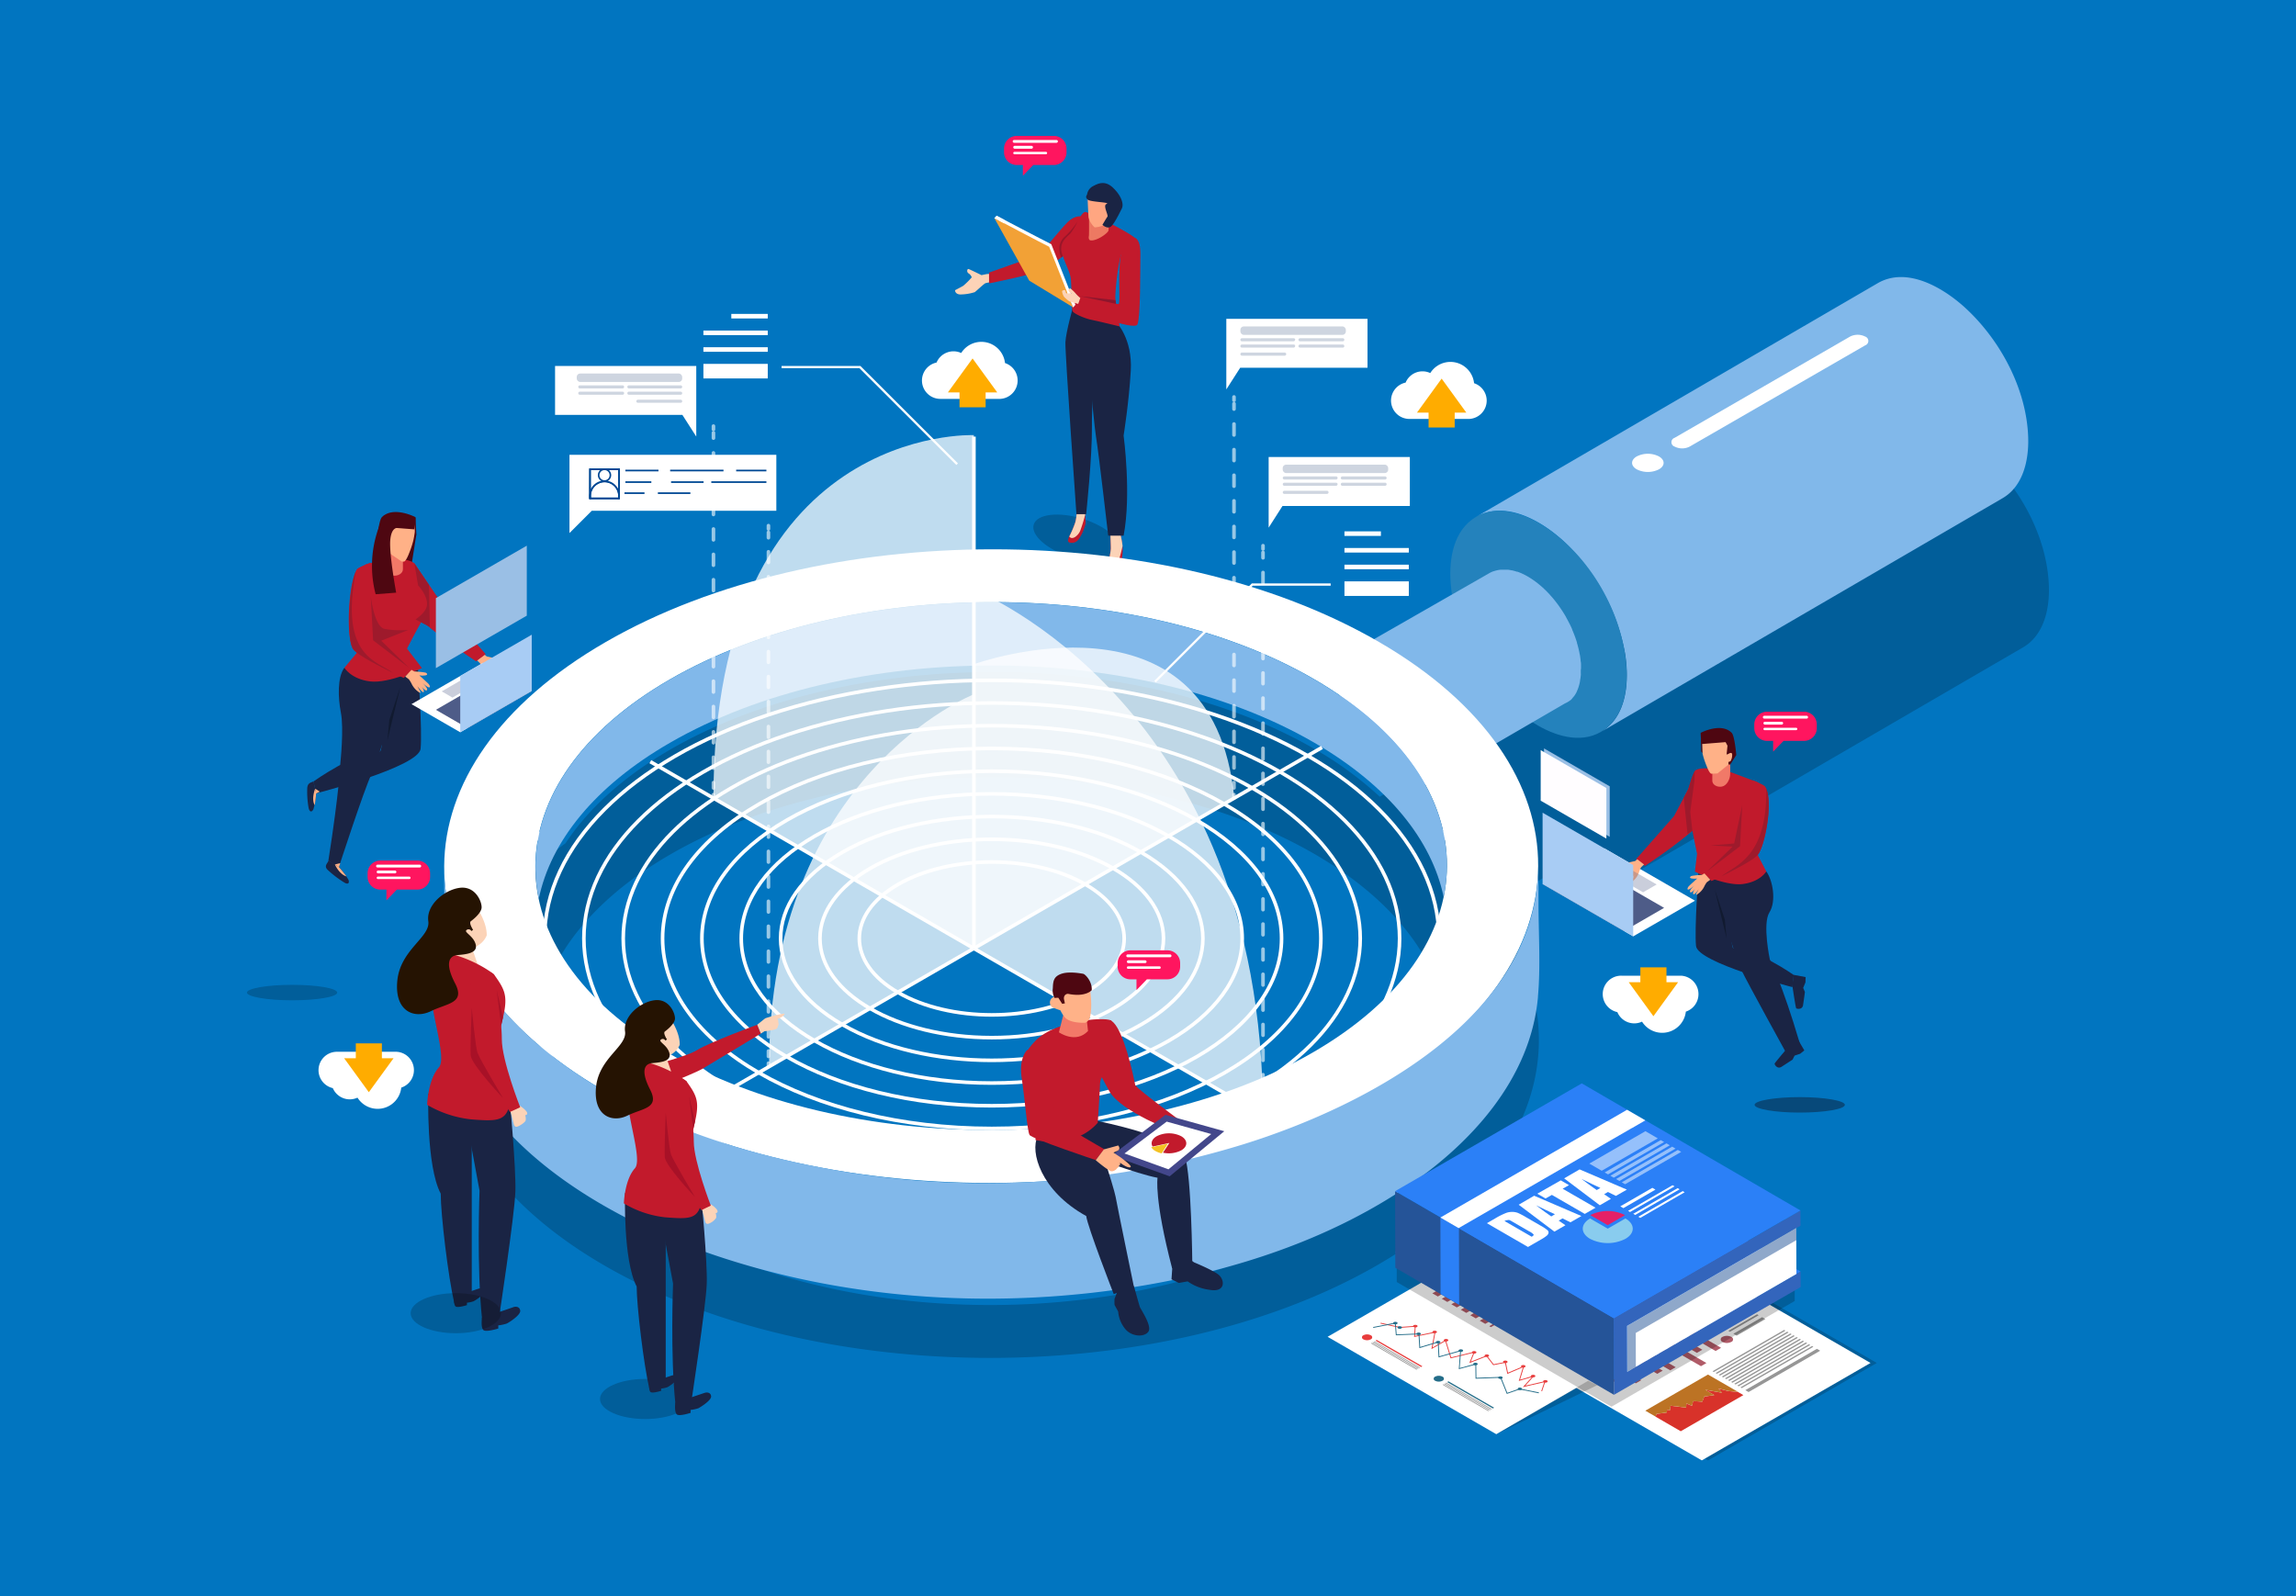 <svg xmlns="http://www.w3.org/2000/svg" viewBox="0 0 640 445"><defs><style>.cls-1{isolation:isolate;}.cls-2{fill:#0175c0;}.cls-3{opacity:0.2;}.cls-4{fill:#c21a2c;}.cls-5{fill:#fcd3b7;}.cls-6{fill:#1a2444;}.cls-7{fill:#ed7962;}.cls-8{fill:#ffa681;}.cls-9{fill:#8e162d;}.cls-10,.cls-17{fill:#fff;}.cls-11{fill:#f2a136;}.cls-12{fill:#991629;}.cls-13{mix-blend-mode:soft-light;}.cls-14,.cls-19,.cls-20,.cls-21,.cls-22,.cls-24,.cls-25,.cls-26,.cls-27{fill:none;stroke:#fff;}.cls-14{stroke-miterlimit:10;}.cls-15{fill:#81b8ea;}.cls-16{fill:#2482bc;}.cls-17{opacity:0.75;}.cls-18{opacity:0.6;}.cls-19,.cls-20,.cls-21,.cls-22,.cls-24,.cls-25,.cls-26,.cls-27{stroke-linecap:round;stroke-linejoin:round;}.cls-19{stroke-dasharray:0.94;}.cls-21{stroke-dasharray:3 4;}.cls-22{stroke-dasharray:0.94;}.cls-23{fill:#ced5e0;}.cls-24{stroke-dasharray:3.06 4.08;}.cls-25{stroke-dasharray:0.94;}.cls-26{stroke-dasharray:2.98 3.98;}.cls-27{stroke-dasharray:3.03 4.04;}.cls-28{fill:#4e0711;}.cls-29{fill:#c11a2c;}.cls-30{fill:#f17968;}.cls-31{fill:#ffb187;}.cls-32{fill:#111a30;}.cls-33{fill:#9e1a2c;}.cls-34,.cls-35{fill:#4e5c88;}.cls-35{opacity:0.3;}.cls-36{fill:#9abfe5;}.cls-37{fill:#fffdff;}.cls-38{fill:#a8ccf4;}.cls-39{fill:#251302;}.cls-40{fill:#a81127;}.cls-41{fill:#0e2138;}.cls-41,.cls-50{opacity:0.51;}.cls-42{fill:#d8322a;}.cls-43{fill:#bc7324;}.cls-44{fill:#969696;}.cls-45{fill:#b05b68;}.cls-46{fill:#e83d3d;}.cls-47{fill:#246d89;}.cls-48{fill:#2b80f7;}.cls-49{fill:#3365bc;}.cls-50,.cls-51{fill:#255498;}.cls-52{opacity:0.5;}.cls-53{fill:#89ccee;}.cls-54{fill:#e52067;}.cls-55{fill:#f27968;}.cls-56{fill:#ffb288;}.cls-57{fill:#43478b;}.cls-58{fill:#f4c224;}.cls-59{fill:#004894;}.cls-60{fill:#ff155f;}.cls-61{fill:#ffac00;}</style></defs><title>keyword_research</title><g class="cls-1"><g id="Layer_1" data-name="Layer 1"><rect id="_Path_" data-name="&lt;Path&gt;" class="cls-2" x="-3.93" y="-4.25" width="647.86" height="453.5"/><path class="cls-3" d="M312.17,153.75c-.92,2.95-7.05,3.64-13.68,1.56s-11.26-6.16-10.34-9.1,7.05-3.64,13.69-1.56S313.09,150.81,312.17,153.75Z"/><path class="cls-4" d="M302.44,143.07s.18,1.9.15,2.87a12.34,12.34,0,0,1-1.9,4.37,2.33,2.33,0,0,1-2.66.91c-.6-.21-.18-1.33.18-2a31.12,31.12,0,0,0,1.51-3.62,13.06,13.06,0,0,0,.39-2.57Z"/><path class="cls-5" d="M302.48,143.52a43.49,43.49,0,0,1-1.37,4.44c-.57,1.4-2.3,2.74-3.05,1.59.05-.11.1-.2.15-.29a31.12,31.12,0,0,0,1.51-3.62,13.06,13.06,0,0,0,.39-2.57h2.33S302.45,143.26,302.48,143.52Z"/><path class="cls-4" d="M312.23,148.44a29.82,29.82,0,0,1,.7,4.23,13.23,13.23,0,0,1-1,5.72c-1.19,2.77-3.36,1.6-3.18.08s.87-4.82.87-5.66-.15-4.37-.15-4.37Z"/><path class="cls-5" d="M312.23,148.44s.57,2.51.68,3.75c0,0-.82,4.08-1.59,5A1.32,1.32,0,0,1,309,157c.27-1.59.64-3.53.64-4.15,0-.83-.15-4.37-.15-4.37Z"/><path class="cls-6" d="M311.2,89.88s4.51,4.53,4,13.45-2,18.09-2,18.09,2.22,16.44,0,27.91h-4.29s-2.65-23.07-3.41-27.65-3.2-33.55-3.2-33.55Z"/><path class="cls-6" d="M302.32,88.13l-3.05-3.2s-2.16,7.56-2.29,10.49,3.07,47.92,3.07,47.92h2.71s1.71-16,1.61-24.61,1.73-29.46,1.73-29.46Z"/><path class="cls-4" d="M316.22,66.24c-1.66-1.57-12.23-6.84-13.55-7.13s-2.63,4.16-4.5,5.94-2.63,3.4-1.95,6,2,4.55,2.25,6.63.26,8.31.47,9,3.35,2.09,5.3,2.48S312.11,91,312.11,91s-1.11-6.38-1.2-7.79.55-9.38,1.79-12.74A7,7,0,0,1,316.22,66.24Z"/><path class="cls-4" d="M316.22,66.24s1.72.19,1.66,4.59.06,17.65-.83,19.62S300,85.94,300,85.94l.49-3.51s10.26,2.42,11.28,2.35S310,65,316.22,66.24Z"/><path class="cls-7" d="M309,59a44.74,44.74,0,0,1,0,5.22c-.19.87-3.52,3.13-5.1,2.77-.4-.13-.49-.69-.38-1.16s0-7.95,0-7.95Z"/><path class="cls-8" d="M303.17,55.39s.17,4.34.27,5.22a5.63,5.63,0,0,0,1.69,2.78,7.5,7.5,0,0,0,3.32-1c.9-.54,1.79-3.26,1.79-3.26L309,55.43l-3-.82Z"/><path class="cls-6" d="M308.41,56.88c1.4-.53-4.49-.52-5.23-1.24s-.32-1-.15-1.48a3.12,3.12,0,0,1,1.61-2.25c1.33-.69,3.3-1.77,5.6.42s3.11,4.55,2.44,5.85-2.27,4.69-3.27,5.13-2.11-.64-2.11-.64,1.08-1.83,1.39-2.27S307.38,57.27,308.41,56.88Z"/><polygon class="cls-9" points="311.09 84.72 301.02 82.55 310.95 83.68 311.09 84.72"/><path class="cls-5" d="M275,76.41l-1.41.29S270.4,75.13,270,75s-.64.83,0,1.22a2.18,2.18,0,0,1,.87,1.09,20.18,20.18,0,0,1-2.38,2.37c-.61.36-2.27,1.22-2.27,1.22s-.07,1.13,1.47,1.19a13.65,13.65,0,0,0,4-.64c.26-.13,2.57-2.34,3-2.5a9.85,9.85,0,0,1,1.57-.29l-.16-2.34Z"/><path class="cls-4" d="M301.48,60.36s-1.8-.51-3.92,1.6S290,71,289.29,71.2,275.69,76,275.69,76v3s13.59-2.66,16-4.2,8.67-6.64,8.67-6.64Z"/><path class="cls-10" d="M293.05,68.08c-2.21-1.08-15.29-7.95-15.29-7.95l9.74,17.45L299.73,85Z"/><path class="cls-11" d="M292.45,68.79c-2.21-1.08-15.29-8-15.29-8l9.74,17.45,12.22,7.43Z"/><polygon class="cls-10" points="299.13 85.72 299.73 85.01 298.25 81.26 297.42 81.39 299.13 85.72"/><polygon class="cls-10" points="277.16 60.84 277.76 60.13 279.94 61.27 279.94 62.3 277.16 60.84"/><path class="cls-5" d="M301.13,83.07a10.06,10.06,0,0,1-1.39-1.37,9,9,0,0,0-1.43-1.32s-.76.29-.36.84a1,1,0,0,0,.86.5s-1.46.17-1.62,0-.13-.77-.32-.83-.78,0-.82.35a3.64,3.64,0,0,0,.57,1.53A11,11,0,0,0,298.05,84c0,.06,2.5.72,2.5.72Z"/><path class="cls-12" d="M300.35,61.78a15.68,15.68,0,0,1-2.07,3.4c-1,1-3.5,2.64-2,6.25l-.49.39s-1.54-3.33.77-5.63A21.7,21.7,0,0,0,300.35,61.78Z"/><path class="cls-3" d="M571.12,163.54c-.4-13.6-7.88-27.44-17.83-36.43-6-5.4-16-11.34-24.15-6.61L417.2,185.63l.1,0a10.83,10.83,0,0,0-1.18.77c-5.7,4.22-6.56,12.27-5.9,18.8.07.63.15,1.27.24,1.91l-25.86,15a99.24,99.24,0,0,0-18-13.2c-49.44-28.73-129.9-28.75-179.68,0-13.3,7.68-23,16.63-29.27,26.17-48.15,34.68-44.67,85.46,10.64,117.6,59.36,34.5,155.92,34.49,215.65,0,46.49-26.84,57-66.65,31.4-99.24L433.19,243l1.34.82c5.23,3,12.17,4.91,17.63,1.62l-.14.09L564,180.42C569.76,177,571.31,169.72,571.12,163.54Zm-168.5,68.09h0l-.07-.09Zm-10-8.65h0l0,0ZM366,342.25C316.22,371,235.76,371,186.3,342.25s-49.18-75.35.59-104.08,130.24-28.73,179.68,0S415.78,313.51,366,342.25ZM418.3,185.07c4.57-2.09,9.66-1.17,14.32,1.08l1.94,1.12C429.74,184.52,423.5,182.74,418.3,185.07Zm14.33,1.08a32.52,32.52,0,0,1,4,2.33l-2-1.14Zm2.13,1.23,1.91,1.11a39.88,39.88,0,0,1,3.87,3A41.33,41.33,0,0,0,434.76,187.38Zm18,57.69.33-.24a13.94,13.94,0,0,0,4.77-6.67A13.69,13.69,0,0,1,452.78,245.07Z"/><g class="cls-13"><ellipse class="cls-14" cx="276.44" cy="261.62" rx="135.62" ry="78.3"/><ellipse class="cls-14" cx="276.44" cy="261.62" rx="124.66" ry="71.97"/><ellipse class="cls-14" cx="276.44" cy="261.62" rx="113.69" ry="65.64"/><ellipse class="cls-14" cx="276.44" cy="261.62" rx="102.72" ry="59.31"/><ellipse class="cls-14" cx="276.44" cy="261.62" rx="91.75" ry="52.97"/><ellipse class="cls-14" cx="276.44" cy="261.62" rx="80.79" ry="46.64"/><ellipse class="cls-14" cx="276.44" cy="261.62" rx="69.82" ry="40.31"/><path class="cls-14" d="M234.83,237.59c23-13.27,60.25-13.27,83.23,0s23,34.79,0,48.06-60.25,13.26-83.23,0S211.85,250.86,234.83,237.59Z"/><ellipse class="cls-14" cx="276.44" cy="261.62" rx="47.88" ry="27.65"/><path class="cls-14" d="M250.34,246.55c14.42-8.33,37.79-8.32,52.21,0s14.42,21.82,0,30.14-37.79,8.32-52.21,0S235.92,254.87,250.34,246.55Z"/></g><path class="cls-15" d="M565.35,122c-.4-13.6-7.88-27.43-17.82-36.43-6-5.4-16-11.34-24.15-6.61L411.44,144.1c9.28-5.33,21.07,2.74,27.08,9.49a57.22,57.22,0,0,1,4.14,5h0A55.51,55.51,0,0,1,453,182.29c1.17,7.37.61,17.49-6.69,21.73L558.2,138.89C564,135.52,565.54,128.19,565.35,122Z"/><path class="cls-16" d="M428.93,145.82c13.21,7.63,22.77,23.64,24.31,38.68.67,6.53-.2,14.59-5.89,18.8s-13.05,2.2-18.58-1c-13.21-7.63-22.77-23.64-24.31-38.69-.67-6.52.2-14.58,5.89-18.8s13-2.2,18.58,1C442.51,153.65,415.36,138,428.93,145.82Z"/><path class="cls-15" d="M440.7,186c0-.24,0-.48,0-.73s0-.48-.06-.73-.05-.49-.08-.74-.07-.5-.1-.76-.09-.5-.14-.75-.1-.53-.16-.79-.11-.53-.18-.79l-.21-.8c-.06-.22-.12-.43-.19-.64v0a.5.5,0,0,1,0-.13c-.08-.26-.17-.52-.25-.78l-.27-.77c-.09-.25-.18-.49-.28-.74s-.19-.49-.29-.73-.16-.37-.25-.56v0l0-.12-.33-.72c-.13-.27-.25-.54-.39-.8l-.47-.91q-.26-.48-.54-1c0-.05-.05-.11-.08-.16l-.12-.2c-.36-.61-.73-1.21-1.12-1.78s-.62-.92-.95-1.36-.44-.59-.67-.88-.39-.49-.58-.72-.39-.46-.59-.68-.39-.44-.58-.66l-.12-.12,0,0-.46-.48c-.21-.22-.42-.43-.64-.63l-.66-.62-.67-.58-.34-.28-.07-.06-.26-.21-.66-.5-.66-.47c-.21-.14-.42-.29-.64-.42s-.42-.27-.63-.39l-.15-.09-.48-.27-.62-.32a3.52,3.52,0,0,0-.4-.18l-.09-.05-.12-.06-.6-.25-.61-.23-.11,0-.08,0-.42-.14-.62-.17-.29-.06-.14,0-.19-.05-.66-.11-.39,0h-.15l-.13,0-.71,0-.31,0h-.47a6.07,6.07,0,0,0-.87.13h0c-.09,0-.16.05-.25.06a6.57,6.57,0,0,0-.79.23l-.06,0a6.91,6.91,0,0,0-1.17.54L377.7,181.22a7.63,7.63,0,0,1,1.16-.53,6.16,6.16,0,0,1,1-.28l.11,0a10.63,10.63,0,0,1,1.15-.14h.22a8.74,8.74,0,0,1,1.14,0l.16,0a11.48,11.48,0,0,1,1.25.19l.11,0c.44.1.88.23,1.34.38l.09,0a15.19,15.19,0,0,1,1.43.57l.09.05a16.43,16.43,0,0,1,1.5.77,24.71,24.71,0,0,1,3,2.09l0,0a29.54,29.54,0,0,1,2.79,2.6l0,0a32.72,32.72,0,0,1,2.54,3.06h0a36.9,36.9,0,0,1,2.19,3.34l.09.17a37,37,0,0,1,1.77,3.5l0,0a34.94,34.94,0,0,1,1.36,3.69.25.25,0,0,0,0,.07,28.13,28.13,0,0,1,.85,3.7s0,0,0,0a22.93,22.93,0,0,1,.29,3.66,17.16,17.16,0,0,1-.3,3.24.36.36,0,0,0,0,.1,12.2,12.2,0,0,1-.86,2.66.08.08,0,0,1,0,0,8.91,8.91,0,0,1-1.13,1.75c-.14.18-.27.36-.42.52a7.34,7.34,0,0,1-1.65,1.36l37.25-21.64A7.38,7.38,0,0,0,438,195c.14-.15.27-.33.41-.51a7.41,7.41,0,0,0,.55-.68,7.81,7.81,0,0,0,.57-1s0,0,0-.05a0,0,0,0,0,0,0q.18-.37.33-.78c.1-.25.18-.52.26-.79s.14-.51.2-.77.05-.22.07-.32,0-.07,0-.1l.06-.32c0-.23.08-.47.11-.72s.05-.48.08-.72,0-.48,0-.72,0-.47,0-.72v-.05C440.71,186.44,440.7,186.21,440.7,186Z"/><path class="cls-15" d="M388.43,182.27c8.33,4.81,15.06,16.47,15,26s-6.8,13.43-15.13,8.62-15.06-16.47-15-26S380.11,177.47,388.43,182.27Z"/><path class="cls-10" d="M384.45,179c-59.33-34.48-155.89-34.5-215.64,0s-60,90.42-.7,124.91,155.92,34.48,215.64,0S443.81,213.47,384.45,179ZM365.83,293.47c-49.76,28.74-130.22,28.75-179.69,0s-49.18-75.35.59-104.08,130.25-28.73,179.69,0S415.62,264.73,365.83,293.47Z"/><path class="cls-15" d="M186.73,207.08c49.79-28.75,130.25-28.73,179.69,0,20.74,12.06,32.71,27.25,36,43,4.49-21.59-7.47-44.08-36-60.65-49.44-28.73-129.9-28.75-179.69,0-28.89,16.68-41.06,39.39-36.55,61.13C153.48,234.64,165.64,219.25,186.73,207.08Z"/><line class="cls-14" x1="181.28" y1="212.34" x2="368.5" y2="320.43"/><line class="cls-14" x1="368.5" y1="208.37" x2="174.4" y2="320.43"/><line class="cls-14" x1="271.47" y1="264.4" x2="271.47" y2="121.72"/><path class="cls-17" d="M271.45,121.3s-72.58-3.11-72.58,101.19l72.57,41.89Z"/><path class="cls-17" d="M271.47,185.16s66.59-24,72.58,37.33l-72.57,41.89Z"/><path class="cls-17" d="M271.45,193.56S214.37,216,214.37,297.34l57.07-33Z"/><path class="cls-17" d="M271.45,164.39S352.06,196,352.06,310.94L271.47,264.4Z"/><g class="cls-18"><line class="cls-19" x1="352.06" y1="310.94" x2="352.06" y2="310"/><line class="cls-20" x1="352.06" y1="308.11" x2="352.06" y2="306.61"/><line class="cls-21" x1="352.06" y1="302.6" x2="352.06" y2="157.51"/><line class="cls-20" x1="352.06" y1="155.51" x2="352.06" y2="154.01"/><line class="cls-22" x1="352.06" y1="153.06" x2="352.06" y2="152.12"/></g><polygon class="cls-10" points="392.99 127.41 353.63 127.41 353.63 134.23 353.63 141.05 353.63 147.1 357.49 141.05 392.99 141.05 392.99 127.41"/><rect class="cls-23" x="357.55" y="129.53" width="29.4" height="2.35" rx="0.94" ry="0.94"/><path class="cls-23" d="M372.84,133.25a.43.43,0,0,1-.43.43H358a.43.43,0,0,1-.43-.43h0a.43.43,0,0,1,.43-.43h14.43a.43.43,0,0,1,.43.43Z"/><path class="cls-23" d="M386.52,133.25a.43.43,0,0,1-.43.43H374.17a.43.43,0,0,1-.43-.43h0a.43.43,0,0,1,.43-.43h11.92a.43.43,0,0,1,.43.43Z"/><path class="cls-23" d="M372.84,135a.44.44,0,0,1-.43.43H358a.43.43,0,0,1-.43-.43h0a.43.43,0,0,1,.43-.43h14.43a.43.43,0,0,1,.43.43Z"/><path class="cls-23" d="M386.52,135a.44.44,0,0,1-.43.43H374.17a.43.43,0,0,1-.43-.43h0a.43.43,0,0,1,.43-.43h11.92a.43.43,0,0,1,.43.43Z"/><path class="cls-23" d="M370.33,137.25a.44.44,0,0,1-.43.44H358a.44.44,0,0,1-.43-.44h0a.43.43,0,0,1,.43-.43H369.9a.44.44,0,0,1,.43.43Z"/><g class="cls-18"><line class="cls-19" x1="343.97" y1="222.46" x2="343.97" y2="221.52"/><line class="cls-20" x1="343.97" y1="219.66" x2="343.97" y2="218.16"/><line class="cls-24" x1="343.97" y1="214.08" x2="343.97" y2="116.08"/><line class="cls-20" x1="343.97" y1="114.04" x2="343.97" y2="112.54"/><line class="cls-25" x1="343.97" y1="111.6" x2="343.97" y2="110.66"/></g><polygon class="cls-10" points="381.19 88.88 341.83 88.88 341.83 95.7 341.83 102.52 341.83 108.56 345.7 102.52 381.19 102.52 381.19 88.88"/><rect class="cls-23" x="345.75" y="91" width="29.4" height="2.35" rx="0.94" ry="0.94"/><path class="cls-23" d="M361,94.72a.43.43,0,0,1-.43.43H346.18a.43.43,0,0,1-.43-.43h0a.43.43,0,0,1,.43-.43h14.43a.43.43,0,0,1,.43.43Z"/><path class="cls-23" d="M374.72,94.72a.43.43,0,0,1-.43.43H362.37a.43.43,0,0,1-.43-.43h0a.43.43,0,0,1,.43-.43h11.92a.43.43,0,0,1,.43.43Z"/><path class="cls-23" d="M361,96.48a.43.43,0,0,1-.43.43H346.18a.43.43,0,0,1-.43-.43h0a.44.44,0,0,1,.43-.43h14.43a.43.43,0,0,1,.43.43Z"/><path class="cls-23" d="M374.72,96.48a.43.43,0,0,1-.43.43H362.37a.43.43,0,0,1-.43-.43h0a.43.43,0,0,1,.43-.43h11.92a.43.43,0,0,1,.43.43Z"/><path class="cls-23" d="M358.53,98.72a.43.43,0,0,1-.43.43H346.18a.43.43,0,0,1-.43-.43h0a.43.43,0,0,1,.43-.43H358.1a.43.43,0,0,1,.43.43Z"/><g class="cls-18"><line class="cls-19" x1="214.2" y1="297.34" x2="214.2" y2="296.4"/><line class="cls-20" x1="214.2" y1="294.51" x2="214.2" y2="293.01"/><line class="cls-26" x1="214.2" y1="289.04" x2="214.2" y2="151.9"/><line class="cls-20" x1="214.2" y1="149.91" x2="214.2" y2="148.41"/><line class="cls-22" x1="214.2" y1="147.47" x2="214.2" y2="146.53"/></g><g class="cls-18"><line class="cls-19" x1="198.87" y1="222.46" x2="198.87" y2="221.52"/><line class="cls-20" x1="198.87" y1="219.67" x2="198.87" y2="218.17"/><line class="cls-27" x1="198.87" y1="214.13" x2="198.87" y2="124.16"/><line class="cls-20" x1="198.87" y1="122.14" x2="198.87" y2="120.64"/><line class="cls-19" x1="198.87" y1="119.72" x2="198.87" y2="118.78"/></g><polygon class="cls-10" points="154.72 102.02 194.08 102.02 194.08 108.84 194.08 115.66 194.08 121.7 190.21 115.66 154.72 115.66 154.72 102.02"/><rect class="cls-23" x="160.76" y="104.13" width="29.4" height="2.35" rx="0.94" ry="0.94"/><path class="cls-23" d="M174.87,107.86a.43.43,0,0,0,.43.43h14.43a.43.43,0,0,0,.43-.43h0a.43.43,0,0,0-.43-.43H175.3a.43.43,0,0,0-.43.43Z"/><path class="cls-23" d="M161.19,107.86a.43.43,0,0,0,.43.43h11.92a.43.43,0,0,0,.43-.43h0a.43.43,0,0,0-.43-.43H161.62a.43.43,0,0,0-.43.43Z"/><path class="cls-23" d="M174.87,109.62a.43.43,0,0,0,.43.43h14.43a.43.43,0,0,0,.43-.43h0a.43.43,0,0,0-.43-.43H175.3a.43.43,0,0,0-.43.43Z"/><path class="cls-23" d="M161.19,109.62a.43.43,0,0,0,.43.43h11.92a.43.43,0,0,0,.43-.43h0a.43.43,0,0,0-.43-.43H161.62a.43.43,0,0,0-.43.43Z"/><path class="cls-23" d="M177.38,111.86a.43.43,0,0,0,.43.43h11.92a.43.43,0,0,0,.43-.43h0a.43.43,0,0,0-.43-.43H177.81a.43.43,0,0,0-.43.43Z"/><polygon class="cls-28" points="474.08 204.29 474.19 209.48 474.59 209.96 474.48 207.41 474.08 204.29"/><path class="cls-6" d="M492.34,242.94c1.81,2.43,2.86,8.27.87,11.43s.12,13.09.12,13.09,3.49,6.87,8.34,23.35l-3.78,2.72s-10.64-19.29-12.51-23.15-8.3-25.47-8.3-25.47Z"/><path class="cls-6" d="M473.42,243.48s-1.13,15.56-.66,20.24,26.87,11.47,26.87,11.47l.38-3.38s-10.78-7.58-16.84-7.4c-1.18-1-.71-19.16-.71-19.16Z"/><path class="cls-29" d="M492.34,242.94s-1.67,2.9-6.58,3.51S472.44,243,472.44,243l.61-5s-.64-3-1.31-6.44c-.82-4.21-1.68-9.12-1.49-10.13.08-.42.22-1,.39-1.56s.42-1.4.65-2.1a17.43,17.43,0,0,1,1.13-2.87l0,0c1.92-1.78,10,.35,10,.35l7.35,2.75,2,1.41L488.22,235Z"/><path class="cls-29" d="M471.83,217.67l-5.21,9.85-10.57,12,2.48,1.88s14-9.14,16.57-13.46Z"/><path class="cls-30" d="M477.3,213.19v4.48c0,1.08,1.32,1.87,2.68,1.61s2.19-2,2.28-3.2,0-4.51,0-4.51Z"/><path class="cls-31" d="M474.52,207.87c0,.45.07,2.27.07,2.27a22.82,22.82,0,0,0,1.15,3.47s.67,1.87,1.26,2.09l1.74-.08,3.07-2.48v-1.45l-.22-6.22h-7.25Z"/><path class="cls-29" d="M488.56,217.54s-3.29,3.17-2.94,6.68S485,235.9,485,235.9l-9.93,7.58,2,2.12s10.95-5,12.88-7.26,4.47-14.89,2.13-19C491.76,218.74,488.56,217.54,488.56,217.54Z"/><path class="cls-28" d="M474.37,207.42a15.83,15.83,0,0,1-.29-3.13s5.65-3,8.62,0c.83.83,1.28,6.19,1.28,6.19l-1.68,2.65h-.49l-.05-2.88-.48.08.25-2.44-.53-1Z"/><path class="cls-31" d="M481.42,210.46s1.17-1.07,1.4-.26a3.31,3.31,0,0,1-.45,2l-.95.37Z"/><polygon class="cls-32" points="480.79 256.36 477.97 247.89 481.28 261.62 480.79 256.36"/><path class="cls-6" d="M501.24,289.92l1.71,2.91-1.16.93-1.56.52-.56,1.12s-2.82,1.86-3.19,2.07c-1,.55-1.74-.5-1.84-.9-.05-.19,4.15-5.06,4.15-5.06Z"/><path class="cls-6" d="M500,271.77l3.31.62-.05,1.48-.63,1.52.48,1.16s-.44,3.35-.53,3.77c-.23,1.11-1.52,1-1.89.79-.17-.08-1.1-6.45-1.1-6.45Z"/><path class="cls-31" d="M475.1,243.48l-.7.41a22.44,22.44,0,0,0-2.86.3c-.45.17-.74.57,0,.71a4.69,4.69,0,0,0,1.55,0s-1.86,1.66-2.35,2.17-.83,1.92,1.54-.23c0,0-1.61,1.52-1.12,1.89s1.7-1.49,1.7-1.49-1.24,1.59-.86,2,1.63-1.54,1.63-1.54-1.16,1.84-.75,1.75a5.35,5.35,0,0,0,2.13-2.22,7,7,0,0,1,.77-1.29l.94-.68Z"/><polygon class="cls-33" points="475.8 242.94 485.03 235.9 485.64 224.49 483.39 235.14 476.72 235.71 482.96 236.01 475.8 242.94"/><path class="cls-33" d="M479.83,244.29c3.38-1.65,8.82-4.44,10.13-5.95,1.86-2.14,4.29-14,2.37-18.53C492.66,239.19,483.58,241.25,479.83,244.29Z"/><path class="cls-33" d="M472.32,217.67l-1.17,8.69.59,5.24-1.35.89-1.05-10.11,1.29-2.44v0l.65-2.1a17.43,17.43,0,0,1,1.13-2.87Z"/><polygon class="cls-10" points="447.21 236.5 472.47 251.09 455.25 261.03 429.99 246.44 447.21 236.5"/><polygon class="cls-34" points="429.99 246.44 452.69 259.55 463.86 253.09 441.16 239.99 429.99 246.44"/><path class="cls-31" d="M456.39,239.54l-.63.51a21.83,21.83,0,0,0-2.79.72c-.43.24-.65.68.1.71a5,5,0,0,0,1.54-.23s-1.61,1.91-2,2.49-.55,2,1.49-.45c0,0-1.37,1.73-.84,2s1.47-1.72,1.47-1.72-1,1.75-.56,2.06c.26.2,1.39-1.76,1.39-1.76s-.88,2-.48,1.84a5.53,5.53,0,0,0,1.78-2.52,6.91,6.91,0,0,1,.57-1.38l.84-.82Z"/><polygon class="cls-35" points="458 248.76 451.23 244.86 455.02 242.66 461.79 246.57 458 248.76"/><polygon class="cls-36" points="448.7 233.29 430.39 222.72 430.39 208.64 448.7 219.21 448.7 233.29"/><polygon class="cls-37" points="447.77 233.78 429.46 223.21 429.46 209.12 447.77 219.69 447.77 233.78"/><polygon class="cls-38" points="429.99 226.56 455.25 241.15 455.25 261.03 429.99 246.44 429.99 226.56"/><polygon class="cls-28" points="116.06 148.99 114.32 159.98 109.94 158.96 111.52 148.54 116.06 148.99"/><path class="cls-31" d="M135,182.45l.69.56a23.89,23.89,0,0,1,3,.78c.46.26.71.73-.11.77a5.55,5.55,0,0,1-1.68-.25s1.75,2.07,2.19,2.7.6,2.19-1.62-.49c0,0,1.49,1.89.91,2.21s-1.59-1.87-1.59-1.87,1.07,1.9.61,2.24c-.29.21-1.51-1.92-1.51-1.92s.95,2.16.52,2a5.93,5.93,0,0,1-1.94-2.73,7.12,7.12,0,0,0-.62-1.5l-.9-.89Z"/><polygon class="cls-28" points="115.81 144.17 116.06 148.99 114.97 151 114.93 146.18 115.81 144.17"/><path class="cls-6" d="M96,186.15c-2,2.63-1.77,8.44-1,12.41.92,4.46-.13,14.22-.13,14.22s-.21,7.21-3.33,27.11l2.85,2.05s7.08-21.81,9.11-26,9-27.66,9-27.66Z"/><path class="cls-6" d="M116.52,186.73s1.23,16.9.72,22-29.18,12.46-29.18,12.46l-.67-3.34s12-8.57,18.54-8.36c1.29-1.14.78-20.81.78-20.81Z"/><path class="cls-29" d="M96,186.15s1.81,3.14,7.14,3.81,14.47-3.72,14.47-3.72l-4.16-5.43s2.38-4.68,4.83-8.93c2.32-4-.3-8.11-.51-9.2-.09-.46-2-5.32-2.24-5.6l0,0c-2.09-1.94-8.74-1-8.74-1L102,157.34l-2.15,1.54,2.69,19.44Z"/><path class="cls-29" d="M115.48,157l8.43,12.36,11.48,13-2.69,2s-15.2-9.92-18-14.62Z"/><path class="cls-30" d="M112.31,153.83v4.87c0,1.18-1.43,2-2.91,1.75s-2.38-2.14-2.47-3.48,0-4.9,0-4.9Z"/><path class="cls-31" d="M115.63,148.14c0,.49-.38,2.38-.38,2.38a25.55,25.55,0,0,1-1.24,3.77s-.73,2-1.37,2.27H112L108.24,154l-.83-1.83.25-6.75h7.87Z"/><path class="cls-29" d="M103.3,156.85a64.79,64.79,0,0,1,0,9c-.38,3.81.63,12.69.63,12.69l10.79,8.23L112.55,189s-11.89-5.48-14-7.89-1.64-17.88.89-22.36C99.82,158.15,103.3,156.85,103.3,156.85Z"/><path class="cls-28" d="M115.49,147.57a17.22,17.22,0,0,0,.32-3.4s-6.14-3.22-9.36,0c-.9.9-1.39,6.72-1.39,6.72l1.83,2.88h.52l.06-3.13.52.09-.27-2.66.57-1.06Z"/><path class="cls-31" d="M107.83,150.86s-1.26-1.16-1.51-.27a3.57,3.57,0,0,0,.48,2.16l1,.41Z"/><polygon class="cls-32" points="108.52 200.72 111.58 191.52 107.99 206.43 108.52 200.72"/><path class="cls-31" d="M114.7,186.73l.76.45a25.11,25.11,0,0,1,3.11.32c.49.19.8.62,0,.78a5.56,5.56,0,0,1-1.69,0s2,1.79,2.55,2.35.91,2.08-1.67-.25c0,0,1.75,1.65,1.22,2.05s-1.84-1.61-1.84-1.61,1.34,1.72.93,2.13c-.25.25-1.77-1.68-1.77-1.68s1.26,2,.81,1.9a5.83,5.83,0,0,1-2.31-2.41,7.69,7.69,0,0,0-.84-1.4l-1-.74Z"/><path class="cls-33" d="M114,186.15l-10-7.65-.66-12.39s.93,8.49,3.8,9.2a24.7,24.7,0,0,0,6.67.3l-7.55,3Z"/><path class="cls-33" d="M109.56,187.61c-3.67-1.79-9.58-4.82-11-6.46-2-2.32-1.44-16.91.64-21.84C94.52,183.44,105.5,184.31,109.56,187.61Z"/><path class="cls-33" d="M116.54,163.19s2.67,2.75,2.49,5.42c-.14,2.15-3.22,4.07-3.22,4.07l4,2.11-.23-11.72-4.08-6Z"/><polygon class="cls-10" points="134.64 184.79 114.7 196.3 128.29 204.14 148.22 192.63 134.64 184.79"/><polygon class="cls-34" points="148.22 192.63 130.31 202.97 121.5 197.88 139.41 187.54 148.22 192.63"/><polygon class="cls-35" points="126.12 194.47 131.46 191.38 128.47 189.65 123.13 192.74 126.12 194.47"/><polygon class="cls-38" points="148.22 176.94 128.29 188.45 128.29 204.14 148.22 192.63 148.22 176.94"/><polygon class="cls-36" points="121.5 186.26 146.84 171.63 146.84 152.12 121.5 166.75 121.5 186.26"/><path class="cls-28" d="M107.05,143.66a31.17,31.17,0,0,0-2.34,22l5.72-.44s-2-10.79-1.64-14.7,2.24-3.33,2.24-3.33Z"/><path class="cls-6" d="M91.57,239.89c-.12.67-1.3,1.37-.38,2.47a28.34,28.34,0,0,0,4.65,3.58c1,.69,1.67.42,1.3-.65a19.84,19.84,0,0,0-2.73-3.67Z"/><path class="cls-31" d="M93.35,241s1.19,2.73,3.22,3.32a30.65,30.65,0,0,0-2.14-2.64l-.73-.47Z"/><polygon class="cls-31" points="93.35 240.97 94.48 241.74 94.85 240.62 93.35 240.97 93.35 240.97"/><path class="cls-6" d="M87.39,217.83c-.62.34-1.58.33-1.74,1.76A25.86,25.86,0,0,0,86,225.1c.22,1.23.85,1.5,1.37.49a19.84,19.84,0,0,0,.73-4.52Z"/><path class="cls-31" d="M87.85,219.86s-1.13,2.75-.14,4.62a31.45,31.45,0,0,0,.41-3.38c-.07-.33-.13-.63-.18-.84Z"/><polygon class="cls-31" points="87.85 219.86 88.09 221.21 89.14 220.69 87.85 219.86 87.85 219.86"/><path class="cls-15" d="M428.68,278c.78-8.51.19-17.25.17-25.78,0-9.49-.05-1.74-.08-11.22.09,42.09-47.37,67.17-82.17,78a243.69,243.69,0,0,1-124.9,5c-24.84-5.48-49.78-15-69.7-31.16-15.5-12.57-28.13-30.35-28.19-51l.14,32.19c.11,39.59,41.49,64.3,74.37,75.58,38.43,13.18,81.05,15.55,121,8.66,25.28-4.35,50.45-12.56,71.95-26.81,18.42-12.22,35.36-30.5,37.43-53.49C428.74,277.27,428.61,278.7,428.68,278Z"/><path class="cls-6" d="M119.39,304.91s-.64,20.06,3.46,27.86c0,5.8,2.08,23.28,3.8,30.57l4.85-.8V310Z"/><path class="cls-6" d="M129.6,310l4.07,21.93s-.83,21.5.7,35.75l4.67.05s4.41-29,4.62-35.6S142,305.48,142,305.48Z"/><path class="cls-6" d="M134.33,367.4s8.2-2.78,8.78-3,1.77-.21,1.9,1-3.08,3.26-3.77,3.58a10.62,10.62,0,0,1-2.34.5l0,.88s-3.19,1-4.06.5S134.33,367.4,134.33,367.4Z"/><path class="cls-6" d="M126.65,361.53s6.31-2.14,6.76-2.28,1.36-.16,1.46.77-2.37,2.52-2.9,2.76a8.82,8.82,0,0,1-1.81.39l0,.67s-2.45.79-3.12.39S126.65,361.53,126.65,361.53Z"/><path class="cls-5" d="M133.23,253.52s2.53,3.8,2.44,7.26a5.93,5.93,0,0,1-4.28,3.51c-1.81.14-6.8-5.13-6.58-5.92S133.23,253.52,133.23,253.52Z"/><path class="cls-5" d="M131,272.05h0a3.09,3.09,0,0,1-3.92-1.9l-1.55-4.46a3.1,3.1,0,0,1,1.9-3.92h0a3.1,3.1,0,0,1,3.92,1.9l1.55,4.46A3.09,3.09,0,0,1,131,272.05Z"/><path class="cls-5" d="M145,308.3s1.6,1.11,1.9,1.82-.52.78-.52.78a2.89,2.89,0,0,1,.15,1.44c-.17.55-1.49,1.42-2.17,1.68s-.94-.08-1.07-.43-.83-3.43-1.11-3.94Z"/><path class="cls-4" d="M121.12,266.35c1.39-2.32,11.54,1.26,16.6,5.32,3.11,4.37,4,6,2.3,12.78-.59,2.4-1.53,8.18-2.38,13s5.44,6.81,4.29,11-3.89,4.13-10.66,3.6A30.72,30.72,0,0,1,119.06,308s.21-7,3.27-10.43S116.43,274.14,121.12,266.35Z"/><path class="cls-4" d="M137.72,271.67s2.18,12.06,2.16,18S145,308.68,145,308.68L142.13,310s-7.11-11.22-9-16.17-1.91-17.24-1.91-20.19S134.94,269.29,137.72,271.67Z"/><path class="cls-39" d="M131.25,256.81s3-2.13,3-3.89-1.84-6-6.15-5.41-9.35,4.85-8.71,9.3-7.74,7.85-8.63,16.52,4.76,10.81,9.35,8.56,9.64-2.18,6.75-7.74-1.69-7.68.6-7.89,5.74-.45,5.15-2.92-3.43-3.47-2.55-4.07a.86.86,0,0,1,1.33.29l.48-.34S130.61,257.31,131.25,256.81Z"/><path class="cls-40" d="M131.5,281s1,10.69,1.59,12.45,7.11,12.66,7.11,12.66-8.82-9.35-9-11.88S131.5,281,131.5,281Z"/><polygon class="cls-40" points="138.46 276.1 139.7 285.91 140.2 283.67 138.46 276.1"/><path class="cls-41" d="M514.25,308c0,1.19-5.63,2.16-12.58,2.16s-12.59-1-12.59-2.16,5.63-2.15,12.59-2.15S514.25,306.85,514.25,308Z"/><path class="cls-3" d="M94,276.71c0,1.19-5.63,2.15-12.58,2.15s-12.59-1-12.59-2.15,5.63-2.16,12.59-2.16S94,275.52,94,276.71Z"/><path class="cls-3" d="M139.64,366.09c0,3.08-5.63,5.58-12.59,5.58s-12.58-2.5-12.58-5.58,5.63-5.59,12.58-5.59S139.64,363,139.64,366.09Z"/><path class="cls-3" d="M192.42,390c0,3.09-5.63,5.59-12.58,5.59s-12.59-2.5-12.59-5.59,5.63-5.58,12.59-5.58S192.42,386.88,192.42,390Z"/><polygon id="_Path_2" data-name="&lt;Path&gt;" class="cls-3" points="461.58 344.42 414.55 371.57 476.11 407.12 523.14 379.96 461.58 344.42"/><g id="_Group_" data-name="&lt;Group&gt;"><polygon id="_Path_3" data-name="&lt;Path&gt;" class="cls-10" points="417.09 399.82 370.06 372.67 431.62 337.12 478.65 364.28 417.09 399.82"/><path id="_Path_4" data-name="&lt;Path&gt;" class="cls-42" d="M425.75,345.25l-7,4.05.22.78,2.85.38.14.82.78-.21.18,1.29,4.33-.51.07,1.14,1.56-.65s.28,1.14.28,1.26a18.45,18.45,0,0,0,2.57-.14l.57,1.46,2.81.41-2.57,1.48,4.69-.83-1,1.18,2.78-.71,2.68-.25,1.52-.87Z"/><path id="_Path_5" data-name="&lt;Path&gt;" class="cls-43" d="M436.23,357.16l1-1.18-4.69.83,2.57-1.48-2.81-.41-.57-1.46a18.45,18.45,0,0,1-2.57.14c0-.12-.28-1.26-.28-1.26l-1.56.65-.07-1.14-4.33.51-.18-1.29-.78.21-.14-.82-2.85-.38-.22-.78L415.84,351l17.46,10.08,8.39-4.85-2.68.25Z"/><polygon id="_Path_6" data-name="&lt;Path&gt;" class="cls-44" points="463.7 368.22 443.75 356.7 444.66 356.17 464.62 367.69 463.7 368.22"/><polygon id="_Path_7" data-name="&lt;Path&gt;" class="cls-44" points="448.43 377.04 440.42 372.42 441.34 371.89 449.34 376.51 448.43 377.04"/><polygon id="_Path_8" data-name="&lt;Path&gt;" class="cls-44" points="447.02 377.85 439.02 373.23 439.48 372.96 447.48 377.59 447.02 377.85"/><polygon id="_Path_9" data-name="&lt;Path&gt;" class="cls-44" points="445.76 378.58 437.76 373.96 438.22 373.69 446.22 378.31 445.76 378.58"/><polygon id="_Path_10" data-name="&lt;Path&gt;" class="cls-44" points="444.5 379.31 436.5 374.69 436.95 374.42 444.96 379.04 444.5 379.31"/><polygon id="_Path_11" data-name="&lt;Path&gt;" class="cls-44" points="443.24 380.03 435.24 375.41 435.69 375.15 443.7 379.77 443.24 380.03"/><polygon id="_Path_12" data-name="&lt;Path&gt;" class="cls-44" points="441.98 380.76 433.98 376.14 434.43 375.88 442.44 380.5 441.98 380.76"/><polygon id="_Path_13" data-name="&lt;Path&gt;" class="cls-44" points="440.72 381.49 432.71 376.87 433.17 376.61 441.18 381.23 440.72 381.49"/><polygon id="_Path_14" data-name="&lt;Path&gt;" class="cls-44" points="439.46 382.22 431.45 377.6 431.91 377.33 439.92 381.95 439.46 382.22"/><polygon id="_Path_15" data-name="&lt;Path&gt;" class="cls-44" points="462.35 369 442.39 357.48 442.76 357.27 462.72 368.79 462.35 369"/><polygon id="_Path_16" data-name="&lt;Path&gt;" class="cls-44" points="461.48 369.5 441.52 357.98 441.89 357.76 461.85 369.29 461.48 369.5"/><polygon id="_Path_17" data-name="&lt;Path&gt;" class="cls-44" points="460.62 370 440.66 358.48 441.03 358.26 460.99 369.79 460.62 370"/><polygon id="_Path_18" data-name="&lt;Path&gt;" class="cls-44" points="459.75 370.5 439.8 358.98 440.17 358.76 460.12 370.29 459.75 370.5"/><polygon id="_Path_19" data-name="&lt;Path&gt;" class="cls-44" points="458.89 371 438.93 359.48 439.3 359.26 459.26 370.79 458.89 371"/><polygon id="_Path_20" data-name="&lt;Path&gt;" class="cls-44" points="458.03 371.5 438.07 359.97 438.44 359.76 458.4 371.28 458.03 371.5"/><polygon id="_Path_21" data-name="&lt;Path&gt;" class="cls-44" points="457.16 372 437.2 360.47 437.57 360.26 457.53 371.78 457.16 372"/><polygon id="_Path_22" data-name="&lt;Path&gt;" class="cls-44" points="456.3 372.5 436.34 360.97 436.71 360.76 456.67 372.28 456.3 372.5"/><polygon id="_Path_23" data-name="&lt;Path&gt;" class="cls-44" points="455.44 372.99 435.48 361.47 435.85 361.26 455.81 372.78 455.44 372.99"/><polygon id="_Path_24" data-name="&lt;Path&gt;" class="cls-44" points="454.57 373.49 434.61 361.97 434.98 361.76 454.94 373.28 454.57 373.49"/><polygon id="_Path_25" data-name="&lt;Path&gt;" class="cls-45" points="400.79 361.43 399.26 360.55 402.13 358.89 403.66 359.77 400.79 361.43"/><polygon id="_Path_26" data-name="&lt;Path&gt;" class="cls-45" points="403.43 362.95 401.9 362.07 408.01 358.55 409.53 359.43 403.43 362.95"/><polygon id="_Path_27" data-name="&lt;Path&gt;" class="cls-45" points="406.08 364.48 404.55 363.6 413.22 358.6 414.74 359.48 406.08 364.48"/><polygon id="_Path_28" data-name="&lt;Path&gt;" class="cls-45" points="408.72 366.01 407.19 365.13 412.26 362.2 413.79 363.08 408.72 366.01"/><polygon id="_Path_29" data-name="&lt;Path&gt;" class="cls-45" points="411.37 367.54 409.84 366.65 419.19 361.25 420.72 362.13 411.37 367.54"/><polygon id="_Path_30" data-name="&lt;Path&gt;" class="cls-45" points="414.01 369.06 412.48 368.18 422.82 362.21 424.34 363.1 414.01 369.06"/><polygon id="_Path_31" data-name="&lt;Path&gt;" class="cls-45" points="416.65 370.59 415.13 369.71 422.76 365.3 424.29 366.18 416.65 370.59"/><polygon id="_Path_32" data-name="&lt;Path&gt;" class="cls-45" points="419.3 372.12 417.77 371.23 431.39 363.38 432.91 364.26 419.3 372.12"/><polygon id="_Path_33" data-name="&lt;Path&gt;" class="cls-45" points="425.01 375.41 423.49 374.53 435.46 367.62 436.99 368.5 425.01 375.41"/><polygon id="_Path_34" data-name="&lt;Path&gt;" class="cls-45" points="421.94 373.64 420.42 372.76 430.25 367.09 431.78 367.97 421.94 373.64"/><path id="_Path_35" data-name="&lt;Path&gt;" class="cls-45" d="M437.39,370.14a2.67,2.67,0,0,1,2.43,0,.74.74,0,0,1,0,1.41,2.73,2.73,0,0,1-2.43,0A.75.75,0,0,1,437.39,370.14Z"/><g id="_Group_2" data-name="&lt;Group&gt;"><polygon id="_Path_36" data-name="&lt;Path&gt;" class="cls-46" points="429.85 387.87 429.62 387.79 430.44 385.33 424.48 386.7 427.01 383.91 423.35 384.98 424.5 381.17 420.16 383.02 419.52 379.93 416.25 380.58 414.36 378.15 409.56 380 410.71 377.13 404.35 378.68 402.86 373.88 399 376.1 399.84 371.55 394.17 372.72 394.36 369.88 390.25 370.17 384.81 368.99 384.86 368.75 390.27 369.93 394.62 369.61 394.44 372.42 400.14 371.24 399.34 375.63 403 373.52 404.52 378.39 411.11 376.79 409.99 379.57 414.44 377.85 416.35 380.31 419.71 379.65 420.34 382.67 424.89 380.74 423.71 384.62 427.77 383.43 425.18 386.29 430.8 385 429.85 387.87"/></g><g id="_Group_3" data-name="&lt;Group&gt;"><polygon id="_Path_37" data-name="&lt;Path&gt;" class="cls-47" points="420.02 388.59 418.21 384.1 411.3 384.35 411.25 380.44 406.63 381.69 407 376.72 400.99 378.42 400.78 374.27 395.64 375.83 395.41 371.99 389.09 372.25 388.83 369 382.8 370.18 382.75 369.94 389.05 368.71 389.31 372 395.64 371.74 395.87 375.5 401.01 373.95 401.22 378.1 407.27 376.39 406.89 381.37 411.49 380.12 411.54 384.09 418.38 383.85 420.16 388.28 423.58 387.09 423.61 387.09 428.97 388.17 428.92 388.41 423.59 387.34 420.02 388.59"/></g><path id="_Path_38" data-name="&lt;Path&gt;" class="cls-47" d="M388.5,368.6a1,1,0,0,1,.88,0,.27.27,0,0,1,0,.51,1,1,0,0,1-.88,0C388.25,369,388.25,368.74,388.5,368.6Z"/><path id="_Path_39" data-name="&lt;Path&gt;" class="cls-47" d="M389.73,369.82a1,1,0,0,1,.88,0c.25.15.25.37,0,.51a1,1,0,0,1-.88,0C389.49,370.19,389.49,370,389.73,369.82Z"/><path id="_Path_40" data-name="&lt;Path&gt;" class="cls-46" d="M394.07,369.44a1,1,0,0,1,.88,0,.27.27,0,0,1,0,.51,1,1,0,0,1-.88,0A.27.27,0,0,1,394.07,369.44Z"/><path id="_Path_41" data-name="&lt;Path&gt;" class="cls-46" d="M399.46,371.07a1,1,0,0,1,.89,0,.27.27,0,0,1,0,.51,1,1,0,0,1-.89,0A.27.27,0,0,1,399.46,371.07Z"/><path id="_Path_42" data-name="&lt;Path&gt;" class="cls-46" d="M402.64,373.37a1,1,0,0,1,.88,0,.27.27,0,0,1,0,.51,1,1,0,0,1-.88,0A.27.27,0,0,1,402.64,373.37Z"/><path id="_Path_43" data-name="&lt;Path&gt;" class="cls-46" d="M410.47,376.75a1,1,0,0,1,.88,0,.27.27,0,0,1,0,.51,1,1,0,0,1-.88,0C410.22,377.12,410.22,376.89,410.47,376.75Z"/><path id="_Path_44" data-name="&lt;Path&gt;" class="cls-46" d="M414,377.68a1,1,0,0,1,.88,0c.25.14.25.37,0,.51a1,1,0,0,1-.88,0A.27.27,0,0,1,414,377.68Z"/><path id="_Path_45" data-name="&lt;Path&gt;" class="cls-46" d="M419.15,379.4a1,1,0,0,1,.89,0,.27.27,0,0,1,0,.51,1,1,0,0,1-.89,0A.27.27,0,0,1,419.15,379.4Z"/><path id="_Path_46" data-name="&lt;Path&gt;" class="cls-46" d="M424.16,380.64a1,1,0,0,1,.88,0c.25.14.25.37,0,.51a1,1,0,0,1-.88,0A.27.27,0,0,1,424.16,380.64Z"/><path id="_Path_47" data-name="&lt;Path&gt;" class="cls-46" d="M426.9,383.36a1,1,0,0,1,.88,0,.27.27,0,0,1,0,.51,1,1,0,0,1-.88,0C426.65,383.73,426.65,383.5,426.9,383.36Z"/><path id="_Path_48" data-name="&lt;Path&gt;" class="cls-46" d="M430.33,384.84a1,1,0,0,1,.88,0c.25.14.25.37,0,.51a1,1,0,0,1-.88,0A.27.27,0,0,1,430.33,384.84Z"/><path id="_Path_49" data-name="&lt;Path&gt;" class="cls-47" d="M395,371.59a1,1,0,0,1,.88,0c.25.14.25.36,0,.51a1,1,0,0,1-.88,0C394.76,372,394.76,371.73,395,371.59Z"/><path id="_Path_50" data-name="&lt;Path&gt;" class="cls-47" d="M400.43,373.91a1,1,0,0,1,.89,0,.27.27,0,0,1,0,.51,1,1,0,0,1-.89,0A.27.27,0,0,1,400.43,373.91Z"/><path id="_Path_51" data-name="&lt;Path&gt;" class="cls-47" d="M406.76,376.26a1,1,0,0,1,.89,0,.27.27,0,0,1,0,.51,1,1,0,0,1-.89,0A.27.27,0,0,1,406.76,376.26Z"/><path id="_Path_52" data-name="&lt;Path&gt;" class="cls-47" d="M410.83,380a1,1,0,0,1,.88,0c.25.14.25.37,0,.51a1,1,0,0,1-.88,0A.27.27,0,0,1,410.83,380Z"/><path id="_Path_53" data-name="&lt;Path&gt;" class="cls-47" d="M417.8,383.81a1,1,0,0,1,.88,0,.27.27,0,0,1,0,.51,1,1,0,0,1-.88,0C417.55,384.18,417.55,384,417.8,383.81Z"/><path id="_Path_54" data-name="&lt;Path&gt;" class="cls-47" d="M423.21,386.93a1,1,0,0,1,.88,0c.25.15.25.37,0,.51a1,1,0,0,1-.88,0C423,387.3,423,387.08,423.21,386.93Z"/><path id="_Path_55" data-name="&lt;Path&gt;" class="cls-46" d="M380.07,372.23a2.22,2.22,0,0,1,2,0,.61.61,0,0,1,0,1.16,2.22,2.22,0,0,1-2,0A.61.61,0,0,1,380.07,372.23Z"/><polygon id="_Path_56" data-name="&lt;Path&gt;" class="cls-46" points="396.13 381.09 383.4 373.74 383.75 373.54 396.49 380.89 396.13 381.09"/><polygon id="_Path_57" data-name="&lt;Path&gt;" class="cls-44" points="395.64 381.38 382.91 374.03 383.12 373.91 395.85 381.26 395.64 381.38"/><polygon id="_Path_58" data-name="&lt;Path&gt;" class="cls-44" points="395.24 381.61 382.51 374.26 382.72 374.14 395.45 381.49 395.24 381.61"/><polygon id="_Path_59" data-name="&lt;Path&gt;" class="cls-44" points="394.85 381.84 382.12 374.49 382.33 374.37 395.06 381.71 394.85 381.84"/><path id="_Path_60" data-name="&lt;Path&gt;" class="cls-47" d="M400.06,383.77a2.22,2.22,0,0,1,2,0,.61.61,0,0,1,0,1.16,2.22,2.22,0,0,1-2,0A.61.61,0,0,1,400.06,383.77Z"/><polygon id="_Path_61" data-name="&lt;Path&gt;" class="cls-47" points="416.13 392.64 403.4 385.29 403.75 385.08 416.48 392.44 416.13 392.64"/><polygon id="_Path_62" data-name="&lt;Path&gt;" class="cls-44" points="415.63 392.92 402.9 385.57 403.11 385.45 415.84 392.8 415.63 392.92"/><polygon id="_Path_63" data-name="&lt;Path&gt;" class="cls-44" points="415.24 393.15 402.51 385.8 402.72 385.68 415.45 393.03 415.24 393.15"/><polygon id="_Path_64" data-name="&lt;Path&gt;" class="cls-44" points="414.84 393.38 402.11 386.03 402.32 385.91 415.05 393.26 414.84 393.38"/></g><g id="_Group_4" data-name="&lt;Group&gt;"><polygon id="_Path_65" data-name="&lt;Path&gt;" class="cls-10" points="459.84 344.42 412.81 371.57 474.37 407.12 521.4 379.96 459.84 344.42"/><path id="_Path_66" data-name="&lt;Path&gt;" class="cls-42" d="M468.5,399l-7-4.05.22-.78,2.85-.38.14-.82.78.2.18-1.28,4.33.51.07-1.14,1.56.65s.28-1.14.28-1.26a18.45,18.45,0,0,1,2.57.14l.57-1.46,2.81-.41-2.57-1.48,4.69.83-1-1.18,2.78.71,2.68.24,1.52.88Z"/><path id="_Path_67" data-name="&lt;Path&gt;" class="cls-43" d="M479,387.08l1,1.18-4.69-.83,2.57,1.48-2.81.41-.57,1.46a18.45,18.45,0,0,0-2.57-.14c0,.12-.28,1.26-.28,1.26l-1.56-.65-.07,1.14-4.33-.51-.18,1.28-.78-.2-.14.82-2.85.38-.22.78-2.89-1.67,17.46-10.08,8.39,4.84-2.68-.24Z"/><polygon id="_Path_68" data-name="&lt;Path&gt;" class="cls-44" points="506.45 376.02 486.5 387.54 487.41 388.07 507.37 376.55 506.45 376.02"/><polygon id="_Path_69" data-name="&lt;Path&gt;" class="cls-44" points="491.18 367.2 483.17 371.82 484.09 372.35 492.09 367.73 491.18 367.2"/><polygon id="_Path_70" data-name="&lt;Path&gt;" class="cls-44" points="489.77 366.39 481.77 371.01 482.23 371.27 490.23 366.65 489.77 366.39"/><polygon id="_Path_71" data-name="&lt;Path&gt;" class="cls-44" points="488.51 365.66 480.51 370.28 480.96 370.55 488.97 365.92 488.51 365.66"/><polygon id="_Path_72" data-name="&lt;Path&gt;" class="cls-44" points="487.25 364.93 479.25 369.55 479.7 369.82 487.71 365.2 487.25 364.93"/><polygon id="_Path_73" data-name="&lt;Path&gt;" class="cls-44" points="485.99 364.2 477.99 368.82 478.44 369.09 486.45 364.47 485.99 364.2"/><polygon id="_Path_74" data-name="&lt;Path&gt;" class="cls-44" points="484.73 363.48 476.72 368.1 477.18 368.36 485.19 363.74 484.73 363.48"/><polygon id="_Path_75" data-name="&lt;Path&gt;" class="cls-44" points="483.47 362.75 475.46 367.37 475.92 367.63 483.93 363.01 483.47 362.75"/><polygon id="_Path_76" data-name="&lt;Path&gt;" class="cls-44" points="482.21 362.02 474.2 366.64 474.66 366.9 482.67 362.28 482.21 362.02"/><polygon id="_Path_77" data-name="&lt;Path&gt;" class="cls-44" points="505.1 375.24 485.14 386.76 485.51 386.97 505.47 375.45 505.1 375.24"/><polygon id="_Path_78" data-name="&lt;Path&gt;" class="cls-44" points="504.23 374.74 484.27 386.26 484.64 386.47 504.6 374.95 504.23 374.74"/><polygon id="_Path_79" data-name="&lt;Path&gt;" class="cls-44" points="503.37 374.24 483.41 385.76 483.78 385.97 503.74 374.45 503.37 374.24"/><polygon id="_Path_80" data-name="&lt;Path&gt;" class="cls-44" points="502.5 373.74 482.55 385.26 482.91 385.48 502.87 373.95 502.5 373.74"/><polygon id="_Path_81" data-name="&lt;Path&gt;" class="cls-44" points="501.64 373.24 481.68 384.76 482.05 384.98 502.01 373.45 501.64 373.24"/><polygon id="_Path_82" data-name="&lt;Path&gt;" class="cls-44" points="500.78 372.74 480.82 384.26 481.19 384.48 501.15 372.95 500.78 372.74"/><polygon id="_Path_83" data-name="&lt;Path&gt;" class="cls-44" points="499.91 372.24 479.95 383.76 480.32 383.98 500.28 372.45 499.91 372.24"/><polygon id="_Path_84" data-name="&lt;Path&gt;" class="cls-44" points="499.05 371.74 479.09 383.27 479.46 383.48 499.42 371.96 499.05 371.74"/><polygon id="_Path_85" data-name="&lt;Path&gt;" class="cls-44" points="498.19 371.24 478.23 382.77 478.59 382.98 498.55 371.46 498.19 371.24"/><polygon id="_Path_86" data-name="&lt;Path&gt;" class="cls-44" points="497.32 370.75 477.36 382.27 477.73 382.48 497.69 370.96 497.32 370.75"/><polygon id="_Path_87" data-name="&lt;Path&gt;" class="cls-45" points="443.54 382.81 442.01 383.69 444.88 385.35 446.41 384.47 443.54 382.81"/><polygon id="_Path_88" data-name="&lt;Path&gt;" class="cls-45" points="446.18 381.29 444.65 382.17 450.76 385.69 452.28 384.81 446.18 381.29"/><polygon id="_Path_89" data-name="&lt;Path&gt;" class="cls-45" points="448.83 379.76 447.3 380.64 455.96 385.64 457.49 384.76 448.83 379.76"/><polygon id="_Path_90" data-name="&lt;Path&gt;" class="cls-45" points="451.47 378.23 449.94 379.11 455.01 382.04 456.54 381.16 451.47 378.23"/><polygon id="_Path_91" data-name="&lt;Path&gt;" class="cls-45" points="454.12 376.7 452.59 377.58 461.94 382.99 463.47 382.1 454.12 376.7"/><polygon id="_Path_92" data-name="&lt;Path&gt;" class="cls-45" points="456.76 375.18 455.23 376.06 465.57 382.02 467.09 381.14 456.76 375.18"/><polygon id="_Path_93" data-name="&lt;Path&gt;" class="cls-45" points="459.4 373.65 457.88 374.53 465.51 378.94 467.04 378.06 459.4 373.65"/><polygon id="_Path_94" data-name="&lt;Path&gt;" class="cls-45" points="462.05 372.12 460.52 373 474.14 380.86 475.66 379.98 462.05 372.12"/><polygon id="_Path_95" data-name="&lt;Path&gt;" class="cls-45" points="467.76 368.82 466.24 369.7 478.21 376.62 479.74 375.74 467.76 368.82"/><polygon id="_Path_96" data-name="&lt;Path&gt;" class="cls-45" points="464.69 370.6 463.17 371.48 473 377.15 474.52 376.27 464.69 370.6"/><path id="_Path_97" data-name="&lt;Path&gt;" class="cls-45" d="M480.14,374.1a2.67,2.67,0,0,0,2.43,0,.74.74,0,0,0,0-1.41,2.67,2.67,0,0,0-2.43,0A.75.75,0,0,0,480.14,374.1Z"/><g id="_Group_5" data-name="&lt;Group&gt;"><polygon id="_Path_98" data-name="&lt;Path&gt;" class="cls-46" points="427.61 375.48 427.56 375.25 433 374.07 433.02 374.07 437.11 374.36 436.92 371.52 442.59 372.69 441.75 368.13 445.61 370.36 447.1 365.55 453.45 367.1 452.31 364.23 457.11 366.09 459 363.66 462.27 364.3 462.91 361.22 467.25 363.07 466.1 359.26 469.76 360.33 467.23 357.54 473.19 358.9 472.37 356.44 472.6 356.37 473.55 359.24 467.93 357.95 470.52 360.81 466.46 359.62 467.64 363.5 463.09 361.56 462.46 364.59 459.1 363.93 457.19 366.38 452.74 364.67 453.86 367.45 447.27 365.85 445.75 370.72 442.09 368.61 442.9 373 437.19 371.82 437.37 374.63 433.02 374.31 427.61 375.48"/></g><g id="_Group_6" data-name="&lt;Group&gt;"><polygon id="_Path_99" data-name="&lt;Path&gt;" class="cls-47" points="431.8 375.53 425.5 374.29 425.55 374.06 431.58 375.23 431.84 371.99 438.16 372.25 438.39 368.41 443.53 369.96 443.74 365.81 449.75 367.52 449.37 362.55 454 363.8 454.05 359.89 460.96 360.14 462.77 355.65 466.34 356.9 471.67 355.83 471.72 356.07 466.33 357.15 462.91 355.96 461.13 360.39 461.04 360.38 454.29 360.14 454.24 364.12 449.64 362.87 450.02 367.85 443.97 366.13 443.75 370.29 438.62 368.73 438.39 372.5 432.06 372.24 431.8 375.53"/></g><path id="_Path_100" data-name="&lt;Path&gt;" class="cls-47" d="M431.25,375.63a1,1,0,0,0,.88,0,.26.26,0,0,0,0-.5.92.92,0,0,0-.88,0C431,375.27,431,375.49,431.25,375.63Z"/><path id="_Path_101" data-name="&lt;Path&gt;" class="cls-47" d="M432.48,374.41a1,1,0,0,0,.88,0c.25-.14.25-.37,0-.51a1,1,0,0,0-.88,0A.27.27,0,0,0,432.48,374.41Z"/><path id="_Path_102" data-name="&lt;Path&gt;" class="cls-46" d="M436.82,374.8a1,1,0,0,0,.88,0,.27.27,0,0,0,0-.51,1,1,0,0,0-.88,0C436.57,374.43,436.57,374.66,436.82,374.8Z"/><path id="_Path_103" data-name="&lt;Path&gt;" class="cls-46" d="M442.21,373.17a1,1,0,0,0,.89,0,.27.27,0,0,0,0-.51,1,1,0,0,0-.89,0A.27.27,0,0,0,442.21,373.17Z"/><path id="_Path_104" data-name="&lt;Path&gt;" class="cls-46" d="M445.39,370.87a1,1,0,0,0,.88,0,.27.27,0,0,0,0-.51,1,1,0,0,0-.88,0C445.14,370.5,445.14,370.73,445.39,370.87Z"/><path id="_Path_105" data-name="&lt;Path&gt;" class="cls-46" d="M453.22,367.49a1,1,0,0,0,.88,0,.27.27,0,0,0,0-.51,1,1,0,0,0-.88,0C453,367.12,453,367.35,453.22,367.49Z"/><path id="_Path_106" data-name="&lt;Path&gt;" class="cls-46" d="M456.7,366.56a1,1,0,0,0,.88,0c.25-.14.25-.37,0-.51a1,1,0,0,0-.88,0A.27.27,0,0,0,456.7,366.56Z"/><path id="_Path_107" data-name="&lt;Path&gt;" class="cls-46" d="M461.9,364.84a1,1,0,0,0,.88,0c.25-.14.25-.37,0-.51a1,1,0,0,0-.88,0A.27.27,0,0,0,461.9,364.84Z"/><path id="_Path_108" data-name="&lt;Path&gt;" class="cls-46" d="M466.91,363.59a1,1,0,0,0,.88,0c.25-.14.25-.36,0-.5a.92.92,0,0,0-.88,0A.26.26,0,0,0,466.91,363.59Z"/><path id="_Path_109" data-name="&lt;Path&gt;" class="cls-46" d="M469.64,360.88a1,1,0,0,0,.89,0,.27.27,0,0,0,0-.51,1,1,0,0,0-.89,0A.27.27,0,0,0,469.64,360.88Z"/><path id="_Path_110" data-name="&lt;Path&gt;" class="cls-46" d="M473.08,359.4a1,1,0,0,0,.88,0c.25-.14.25-.37,0-.51a1,1,0,0,0-.88,0A.27.27,0,0,0,473.08,359.4Z"/><path id="_Path_111" data-name="&lt;Path&gt;" class="cls-47" d="M437.75,372.65a1,1,0,0,0,.88,0c.25-.14.25-.37,0-.51a1,1,0,0,0-.88,0A.27.27,0,0,0,437.75,372.65Z"/><path id="_Path_112" data-name="&lt;Path&gt;" class="cls-47" d="M443.18,370.33a1,1,0,0,0,.88,0c.25-.14.25-.37,0-.51a1,1,0,0,0-.88,0A.27.27,0,0,0,443.18,370.33Z"/><path id="_Path_113" data-name="&lt;Path&gt;" class="cls-47" d="M449.51,368a1,1,0,0,0,.89,0,.27.27,0,0,0,0-.51,1,1,0,0,0-.89,0A.27.27,0,0,0,449.51,368Z"/><path id="_Path_114" data-name="&lt;Path&gt;" class="cls-47" d="M453.58,364.25a1,1,0,0,0,.88,0c.25-.14.25-.37,0-.51a1,1,0,0,0-.88,0A.27.27,0,0,0,453.58,364.25Z"/><path id="_Path_115" data-name="&lt;Path&gt;" class="cls-47" d="M460.55,360.43a1,1,0,0,0,.88,0,.27.27,0,0,0,0-.51,1,1,0,0,0-.88,0C460.3,360.06,460.3,360.29,460.55,360.43Z"/><path id="_Path_116" data-name="&lt;Path&gt;" class="cls-47" d="M466,357.3a1,1,0,0,0,.88,0c.24-.14.24-.36,0-.51a1,1,0,0,0-.88,0C465.72,356.94,465.72,357.16,466,357.3Z"/><path id="_Path_117" data-name="&lt;Path&gt;" class="cls-46" d="M422.82,372a2.22,2.22,0,0,0,2,0,.61.61,0,0,0,0-1.16,2.22,2.22,0,0,0-2,0A.61.61,0,0,0,422.82,372Z"/><polygon id="_Path_118" data-name="&lt;Path&gt;" class="cls-46" points="438.88 363.14 426.15 370.49 426.5 370.7 439.23 363.35 438.88 363.14"/><polygon id="_Path_119" data-name="&lt;Path&gt;" class="cls-44" points="438.39 362.86 425.66 370.21 425.87 370.33 438.6 362.98 438.39 362.86"/><polygon id="_Path_120" data-name="&lt;Path&gt;" class="cls-44" points="437.99 362.63 425.26 369.98 425.47 370.1 438.2 362.75 437.99 362.63"/><polygon id="_Path_121" data-name="&lt;Path&gt;" class="cls-44" points="437.59 362.4 424.86 369.75 425.07 369.87 437.81 362.52 437.59 362.4"/><path id="_Path_122" data-name="&lt;Path&gt;" class="cls-47" d="M442.81,360.47a2.22,2.22,0,0,0,2,0,.61.61,0,0,0,0-1.16,2.22,2.22,0,0,0-2,0A.61.61,0,0,0,442.81,360.47Z"/><polygon id="_Path_123" data-name="&lt;Path&gt;" class="cls-47" points="458.88 351.6 446.15 358.95 446.5 359.15 459.23 351.8 458.88 351.6"/><polygon id="_Path_124" data-name="&lt;Path&gt;" class="cls-44" points="458.38 351.31 445.65 358.67 445.86 358.79 458.59 351.44 458.38 351.31"/><polygon id="_Path_125" data-name="&lt;Path&gt;" class="cls-44" points="457.99 351.09 445.25 358.44 445.47 358.56 458.2 351.21 457.99 351.09"/><polygon id="_Path_126" data-name="&lt;Path&gt;" class="cls-44" points="457.59 350.86 444.86 358.21 445.07 358.33 457.8 350.98 457.59 350.86"/></g><polygon id="_Path_127" data-name="&lt;Path&gt;" class="cls-3" points="500.21 341.71 440.37 306.94 389.28 336.44 389.34 357.4 449.18 392.17 500.27 362.68 500.21 341.71"/><g id="_Group_7" data-name="&lt;Group&gt;"><polygon id="_Path_128" data-name="&lt;Path&gt;" class="cls-48" points="440.96 319.07 501.92 354.49 449.88 384.54 388.92 349.11 440.96 319.07"/></g><polygon id="_Path_129" data-name="&lt;Path&gt;" class="cls-49" points="453.59 382.42 453.55 369.63 501.88 341.7 501.87 337.45 449.83 367.49 449.89 388.84 501.93 358.8 501.92 354.49 453.59 382.42"/><polygon id="_Path_130" data-name="&lt;Path&gt;" class="cls-10" points="453.59 382.42 500.74 355.16 500.7 342.37 453.55 369.63 453.59 382.42"/><polygon id="_Path_131" data-name="&lt;Path&gt;" class="cls-50" points="455.96 371.6 500.73 345.72 500.72 342.37 453.56 369.63 453.6 382.42 455.99 381.04 455.96 371.6"/><g id="_Group_8" data-name="&lt;Group&gt;"><polygon id="_Path_132" data-name="&lt;Path&gt;" class="cls-51" points="449.83 367.49 449.89 388.84 388.94 353.42 388.88 332.07 449.83 367.49"/></g><polygon id="_Path_133" data-name="&lt;Path&gt;" class="cls-48" points="406.67 342.4 401.5 339.39 401.56 360.75 406.73 363.75 406.67 342.4"/><g id="_Group_9" data-name="&lt;Group&gt;"><polygon id="_Path_134" data-name="&lt;Path&gt;" class="cls-48" points="440.91 302.02 501.87 337.45 449.83 367.49 388.88 332.07 440.91 302.02"/></g><polygon id="_Path_135" data-name="&lt;Path&gt;" class="cls-10" points="454.88 314.48 454.9 314.49 458.63 312.33 453.54 309.38 401.5 339.42 406.58 342.37 454.88 314.48"/><g id="_Group_10" data-name="&lt;Group&gt;" class="cls-52"><polygon id="_Path_136" data-name="&lt;Path&gt;" class="cls-10" points="462.11 317.35 446.47 326.38 443.01 324.38 458.65 315.35 462.11 317.35"/><polygon id="_Path_137" data-name="&lt;Path&gt;" class="cls-10" points="463.87 318.37 448.23 327.39 447.29 326.85 462.93 317.83 463.87 318.37"/><polygon id="_Path_138" data-name="&lt;Path&gt;" class="cls-10" points="465.45 319.28 449.82 328.31 448.88 327.77 464.52 318.74 465.45 319.28"/><polygon id="_Path_139" data-name="&lt;Path&gt;" class="cls-10" points="467.04 320.2 451.4 329.23 450.47 328.69 466.11 319.66 467.04 320.2"/><polygon id="_Path_140" data-name="&lt;Path&gt;" class="cls-10" points="468.63 321.12 452.99 330.14 452.06 329.6 467.69 320.58 468.63 321.12"/></g><polygon id="_Path_141" data-name="&lt;Path&gt;" class="cls-3" points="442.69 384.93 417.09 399.82 445.25 386.14 442.69 384.93"/><g id="_Group_11" data-name="&lt;Group&gt;"><path id="_Path_142" data-name="&lt;Path&gt;" class="cls-53" d="M443.23,339.68c-2.72,1.57-2.72,4.11,0,5.68a10.83,10.83,0,0,0,9.85,0c2.72-1.57,2.72-4.11,0-5.68l-4.93,2.84Z"/><path id="_Path_143" data-name="&lt;Path&gt;" class="cls-54" d="M443.28,338.75l4.85,2.8,4.85-2.8A10.76,10.76,0,0,0,443.28,338.75Z"/><polygon id="_Path_144" data-name="&lt;Path&gt;" class="cls-10" points="461.45 331.64 452.51 336.8 451.65 336.3 460.59 331.14 461.45 331.64"/><polygon id="_Path_145" data-name="&lt;Path&gt;" class="cls-10" points="466.77 330.73 454.38 337.88 453.83 337.56 466.22 330.41 466.77 330.73"/><polygon id="_Path_146" data-name="&lt;Path&gt;" class="cls-10" points="468.18 331.55 455.8 338.7 455.25 338.38 467.64 331.23 468.18 331.55"/><polygon id="_Path_147" data-name="&lt;Path&gt;" class="cls-10" points="469.6 332.37 457.21 339.52 456.67 339.2 469.06 332.05 469.6 332.37"/></g><g id="_Group_12" data-name="&lt;Group&gt;"><path id="_Compound_Path_" data-name="&lt;Compound Path&gt;" class="cls-10" d="M414.47,341l2.23-1.29a21,21,0,0,1,3.12-1.57,5,5,0,0,1,1.81-.29,4.55,4.55,0,0,1,1.5.29,22.53,22.53,0,0,1,2.29,1.21l4,2.32a11.17,11.17,0,0,1,1.92,1.27.86.86,0,0,1,.31.76,1.32,1.32,0,0,1-.48.76,9.63,9.63,0,0,1-1.48,1l-3.77,2.17Zm4.94-.59,7.54,4.36c.43-.25.61-.46.54-.61a4,4,0,0,0-1.26-.9l-4.45-2.57a9.52,9.52,0,0,0-1-.55,1,1,0,0,0-.55,0A2.2,2.2,0,0,0,419.41,340.36Z"/><path id="_Compound_Path_2" data-name="&lt;Compound Path&gt;" class="cls-10" d="M427.64,333.34,440.81,339l-3.05,1.76-2.22-1.1-1.06.62,1.88,1.29-3.08,1.78-9.95-7.5Zm5.79,5.17c-1.45-.66-3.2-1.5-5.27-2.51q2.83,2.16,4.25,3.11Z"/><path id="_Compound_Path_3" data-name="&lt;Compound Path&gt;" class="cls-10" d="M435.06,329.06l2.29,1.33-1.77,1,9.17,5.29-3,1.73-9.17-5.3-1.76,1-2.3-1.33Z"/><path id="_Compound_Path_4" data-name="&lt;Compound Path&gt;" class="cls-10" d="M440.31,326l13.17,5.64-3.05,1.75-2.22-1.09-1.06.61,1.88,1.3L445.94,336l-9.94-7.5Zm5.79,5.17c-1.45-.66-3.2-1.5-5.27-2.52q2.84,2.16,4.25,3.11Z"/></g><path class="cls-6" d="M289.25,316.82c-2.19,4.2.83,15.18,13.53,22.18.33,2.91,7.67,21.77,7.67,21.77l5.6-2.15s-4.65-22.53-5.08-25-6.46-21.11-6.46-21.11Z"/><path class="cls-6" d="M302.66,321.87s14.43,5.49,20,6.46c0,0-1,5.85,4.07,25.28l5.62-1.42s-.22-24.29-2.05-29.78-24.39-9.9-24.39-9.9l-9.47,3.87Z"/><path class="cls-4" d="M309.83,284.68c-.16-1.3-15-.68-21.09,5.35s-3.23,10.74-3.23,10.74l3.73,9.19-.61,7.85S299.42,320.5,306,313c0,0,.57-8.53.64-11.05S311.27,296.45,309.83,284.68Z"/><path class="cls-4" d="M286.26,292.78s-2.34,2.13-1.46,7.84,1.54,14.69,2.18,15.77,18.42,7,18.42,7l2.44-3s-13.75-7.88-14-8.53.11-13.56-.64-17.66S286.26,292.78,286.26,292.78Z"/><path class="cls-4" d="M309.34,284.37c2.73.79,5.44,9.83,7.11,18.16,1.09,1.54,14.22,11.13,14.22,11.13l-3,1.94s-15.23-5.62-18.46-11.42c-1.19-2.13-7-13-7-13C302.45,287.82,309.34,284.37,309.34,284.37Z"/><path class="cls-55" d="M303.28,287.42l-.5-4.52-5.71-2.69-1.9,7.57S299.83,291.08,303.28,287.42Z"/><path class="cls-56" d="M303.9,276.23s.72,4.76-.17,7.71a2.92,2.92,0,0,1-1.18,1.17s-4.46.29-5.87-1.68a7.74,7.74,0,0,1-1.55-3.16s-.79-4.08.49-5.72S303.5,273,303.9,276.23Z"/><path class="cls-56" d="M295.38,278.77s-.71-1.74-2.1-.57a1.62,1.62,0,0,0,.11,2.63,17.25,17.25,0,0,0,2.41.88Z"/><path class="cls-28" d="M304.31,276.06s-1.72,2-6.59,1c-.83,0-1.37.77-1.08,1.75l.19.91-.75.12L295,278.15l-1.06.05a4.58,4.58,0,0,1-.47-2.72c.07-2,.25-3.25,2.37-4s5.54-.11,6.11,0S304.5,273.64,304.31,276.06Z"/><polygon class="cls-57" points="309.86 322.11 326.04 327.93 341.26 315.36 324.86 310.79 309.86 322.11"/><polygon class="cls-10" points="337.62 316.14 325.21 312.68 313.44 321.56 325.7 325.98 337.62 316.14"/><path class="cls-56" d="M307.7,320.43s3.4-.92,4-1.1c0,0,.9,1.06-.34,1.55l-1,.42s.94.65,1.57,1.05,3.19,2.33,3.26,2.84-1.16.32-3-1.08c0,0,.22.67-.25.8a.88.88,0,0,1-.51.7,2,2,0,0,1-1.55.92c-.92-.06-4.45-3.1-4.45-3.1Z"/><path class="cls-6" d="M311.79,359.15l-1.11,2.92s-.07.93,0,1.72l1,1.83a8.88,8.88,0,0,0,2,4.9c1.91,2.26,5.5,2.26,6.47.64s-2.21-6.19-2.43-6.84-1.65-5.81-1.65-5.81Z"/><path class="cls-6" d="M331.83,351c.14.4,1.07.94,1.07.94s5.43,2.24,6.86,3.5c1.68,1.48,1.84,4.92-2.58,4.13a13.48,13.48,0,0,1-6.13-2.35l-2.45.43-2.05-1,.29-4.25Z"/><path class="cls-4" d="M325.94,318.64l-4.66,1c-.58-1-.2-2.11,1.15-2.89a7.6,7.6,0,0,1,6.83,0c1.88,1.09,1.88,2.86,0,3.95a7.61,7.61,0,0,1-5.08.64Z"/><path class="cls-58" d="M323.81,321.53a6,6,0,0,1-1.75-.65,3.06,3.06,0,0,1-1.15-1.06l4.66-1Z"/><path class="cls-4" d="M175.88,298.52s14.89-3.57,18.41-5.77,16.79-7.09,16.79-7.09l1,2.47s-13.42,8.14-16.2,9.78-16.56,6.87-16.56,6.87Z"/><path class="cls-6" d="M174.23,332.57s-.59,18.78,3.24,26.08c0,5.43,1.95,21.8,3.56,28.61l4.54-.74V337.31Z"/><path class="cls-6" d="M183.79,337.31l3.82,20.52s-.78,20.13.65,33.47l4.37,0S196.76,364.23,197,358s-1.57-24.92-1.57-24.92Z"/><path class="cls-6" d="M188.22,391.07s7.68-2.61,8.22-2.78,1.65-.2,1.78.94-2.89,3-3.53,3.35a10,10,0,0,1-2.19.47l0,.82s-3,1-3.79.47S188.22,391.07,188.22,391.07Z"/><path class="cls-6" d="M181,385.57s5.91-2,6.33-2.13,1.27-.16,1.37.72-2.22,2.35-2.72,2.58a7.7,7.7,0,0,1-1.69.36l0,.63s-2.3.74-2.92.36S181,385.57,181,385.57Z"/><path class="cls-5" d="M187.19,284.47s2.36,3.56,2.28,6.8a5.55,5.55,0,0,1-4,3.29c-1.7.13-6.37-4.81-6.16-5.55S187.19,284.47,187.19,284.47Z"/><path class="cls-5" d="M185.12,301.82h0a2.9,2.9,0,0,1-3.68-1.78L180,295.87a2.89,2.89,0,0,1,1.78-3.67h0a2.9,2.9,0,0,1,3.67,1.78l1.45,4.17A2.89,2.89,0,0,1,185.12,301.82Z"/><path class="cls-5" d="M198.19,335.75s1.49,1,1.77,1.7-.48.73-.48.73a2.69,2.69,0,0,1,.14,1.34,4.36,4.36,0,0,1-2,1.58c-.64.24-.88-.08-1-.4s-.78-3.21-1-3.69Z"/><path class="cls-4" d="M175.85,296.48c1.31-2.16,10.81,1.18,15.54,5,2.91,4.09,3.71,5.64,2.16,12-.55,2.24-1.44,7.65-2.23,12.18s5.09,6.37,4,10.32-3.64,3.86-10,3.37a28.69,28.69,0,0,1-11.42-3.87s.2-6.6,3.06-9.76S171.46,303.78,175.85,296.48Z"/><path class="cls-4" d="M191.39,301.46s2,11.29,2,16.81,4.74,17.83,4.74,17.83l-2.64,1.26s-6.66-10.51-8.43-15.14-1.79-16.14-1.79-18.9S188.79,299.24,191.39,301.46Z"/><path class="cls-39" d="M185.34,287.55s2.81-2,2.81-3.63-1.73-5.63-5.76-5.07-8.75,4.54-8.16,8.7S167,294.9,166.15,303s4.46,10.11,8.76,8,9-2,6.31-7.24-1.58-7.2.57-7.39,5.38-.42,4.82-2.73-3.21-3.25-2.39-3.81a.81.81,0,0,1,1.25.26l.45-.31S184.74,288,185.34,287.55Z"/><path class="cls-40" d="M185.57,310.2s.91,10,1.48,11.65,6.67,11.86,6.67,11.86-8.27-8.75-8.42-11.13S185.57,310.2,185.57,310.2Z"/><polygon class="cls-40" points="192.08 305.61 193.25 314.79 193.72 312.7 192.08 305.61"/><path class="cls-5" d="M211.08,285.66s1.95-1.57,2.25-1.79a33.4,33.4,0,0,1,5.28-1.32c.19.11,0,.82-2,1.55,0,0,.52.35.3.76,0,0,.31.88-.08,1.1a1,1,0,0,1-.74,1,16.24,16.24,0,0,1-3,.52l-1,.66Z"/><g id="_Group_13" data-name="&lt;Group&gt;"><polygon id="_Path_148" data-name="&lt;Path&gt;" class="cls-10" points="216.4 126.78 216.4 142.39 164.95 142.39 158.74 148.6 158.74 142.39 158.74 138.63 158.74 126.78 216.4 126.78"/><g id="_Group_14" data-name="&lt;Group&gt;"><g id="_Group_15" data-name="&lt;Group&gt;"><rect id="_Path_149" data-name="&lt;Path&gt;" class="cls-59" x="205.2" y="130.94" width="8.43" height="0.46"/></g><g id="_Group_16" data-name="&lt;Group&gt;"><rect id="_Path_150" data-name="&lt;Path&gt;" class="cls-59" x="198.27" y="134.17" width="15.36" height="0.46"/></g><g id="_Group_17" data-name="&lt;Group&gt;"><rect id="_Path_151" data-name="&lt;Path&gt;" class="cls-59" x="187.06" y="134.17" width="9.06" height="0.46"/></g><g id="_Group_18" data-name="&lt;Group&gt;"><rect id="_Path_152" data-name="&lt;Path&gt;" class="cls-59" x="183.38" y="137.25" width="9.06" height="0.46"/></g><g id="_Group_19" data-name="&lt;Group&gt;"><rect id="_Path_153" data-name="&lt;Path&gt;" class="cls-59" x="174.07" y="137.25" width="5.58" height="0.46"/></g><g id="_Group_20" data-name="&lt;Group&gt;"><rect id="_Path_154" data-name="&lt;Path&gt;" class="cls-59" x="174.32" y="134.17" width="7.24" height="0.46"/></g><g id="_Group_21" data-name="&lt;Group&gt;"><rect id="_Path_155" data-name="&lt;Path&gt;" class="cls-59" x="186.8" y="130.94" width="14.87" height="0.46"/></g><g id="_Group_22" data-name="&lt;Group&gt;"><rect id="_Path_156" data-name="&lt;Path&gt;" class="cls-59" x="174.32" y="130.94" width="9.23" height="0.46"/></g><g id="_Group_23" data-name="&lt;Group&gt;"><path id="_Compound_Path_5" data-name="&lt;Compound Path&gt;" class="cls-59" d="M164.24,130.6h8.54v8.55h-8.54Zm8.09.46h-7.64v7.63h7.64Z"/></g><g id="_Group_24" data-name="&lt;Group&gt;"><path id="_Compound_Path_6" data-name="&lt;Compound Path&gt;" class="cls-59" d="M166.65,132.46a1.86,1.86,0,1,1,1.86,1.86A1.86,1.86,0,0,1,166.65,132.46Zm.45,0a1.41,1.41,0,1,0,1.41-1.4A1.41,1.41,0,0,0,167.1,132.46Z"/></g><g id="_Group_25" data-name="&lt;Group&gt;"><path id="_Compound_Path_7" data-name="&lt;Compound Path&gt;" class="cls-59" d="M164.24,130.6h8.54v8.55h-.58l.05-.27a3.85,3.85,0,0,0,.06-.66,3.8,3.8,0,0,0-7.6,0,3.85,3.85,0,0,0,.06.66l0,.27h-.58Zm8.09,5.74v-5.28h-7.64v5.28a4.26,4.26,0,0,1,7.64,0Z"/></g><g id="_Group_26" data-name="&lt;Group&gt;"><path id="_Compound_Path_8" data-name="&lt;Compound Path&gt;" class="cls-59" d="M164.32,139a4.86,4.86,0,0,1-.07-.74,4.26,4.26,0,0,1,8.51,0,4.81,4.81,0,0,1-.06.74l0,.19h-8.31Zm8-.74a3.8,3.8,0,1,0-7.57.47h7.54A3.83,3.83,0,0,0,172.31,138.22Z"/></g></g></g><g id="_Group_27" data-name="&lt;Group&gt;"><polygon id="_Path_157" data-name="&lt;Path&gt;" class="cls-10" points="217.86 102.02 239.83 102.02 267.02 129.18 266.58 129.62 239.57 102.64 217.86 102.64 217.86 102.02"/></g><g id="_Group_28" data-name="&lt;Group&gt;"><rect id="_Rectangle_" data-name="&lt;Rectangle&gt;" class="cls-10" x="196.06" y="101.45" width="17.94" height="4.06" transform="translate(410.07 206.95) rotate(180)"/><rect id="_Rectangle_2" data-name="&lt;Rectangle&gt;" class="cls-10" x="196.06" y="96.79" width="17.94" height="1.27" transform="translate(410.07 194.86) rotate(180)"/><rect id="_Rectangle_3" data-name="&lt;Rectangle&gt;" class="cls-10" x="196.06" y="92.15" width="17.94" height="1.27" transform="translate(410.07 185.57) rotate(180)"/><rect id="_Rectangle_4" data-name="&lt;Rectangle&gt;" class="cls-10" x="203.85" y="87.51" width="10.16" height="1.27" transform="translate(417.86 176.29) rotate(180)"/></g><g id="_Group_29" data-name="&lt;Group&gt;"><polygon id="_Path_158" data-name="&lt;Path&gt;" class="cls-10" points="370.92 162.64 348.94 162.64 321.75 189.81 322.19 190.25 349.2 163.27 370.92 163.27 370.92 162.64"/></g><g id="_Group_30" data-name="&lt;Group&gt;"><rect id="_Rectangle_5" data-name="&lt;Rectangle&gt;" class="cls-10" x="374.76" y="162.07" width="17.94" height="4.06"/><rect id="_Rectangle_6" data-name="&lt;Rectangle&gt;" class="cls-10" x="374.76" y="157.42" width="17.94" height="1.27"/><rect id="_Rectangle_7" data-name="&lt;Rectangle&gt;" class="cls-10" x="374.76" y="152.77" width="17.94" height="1.27"/><rect id="_Rectangle_8" data-name="&lt;Rectangle&gt;" class="cls-10" x="374.76" y="148.13" width="10.16" height="1.27"/></g><g id="_Group_31" data-name="&lt;Group&gt;"><path id="_Path_159" data-name="&lt;Path&gt;" class="cls-60" d="M116.31,239.91H106a3.54,3.54,0,0,0-3.53,3.54v1A3.54,3.54,0,0,0,106,248h1.72v3l2.9-3h5.73a3.54,3.54,0,0,0,3.54-3.53v-1A3.55,3.55,0,0,0,116.31,239.91Z"/><g id="_Group_32" data-name="&lt;Group&gt;"><path id="_Path_160" data-name="&lt;Path&gt;" class="cls-10" d="M117,241.83H105.23a.39.39,0,0,1-.39-.39h0a.4.4,0,0,1,.39-.39H117a.39.39,0,0,1,.39.39h0A.38.38,0,0,1,117,241.83Z"/><path id="_Path_161" data-name="&lt;Path&gt;" class="cls-10" d="M110.1,243.47h-4.71a.39.39,0,0,1-.39-.39h0a.4.4,0,0,1,.39-.39h4.71a.4.4,0,0,1,.39.39h0A.39.39,0,0,1,110.1,243.47Z"/><path id="_Path_162" data-name="&lt;Path&gt;" class="cls-10" d="M114.1,245.06h-8.76a.34.34,0,0,1-.34-.34h0a.34.34,0,0,1,.34-.34h8.76a.34.34,0,0,1,.34.34h0A.34.34,0,0,1,114.1,245.06Z"/></g></g><g id="_Group_33" data-name="&lt;Group&gt;"><path id="_Path_163" data-name="&lt;Path&gt;" class="cls-60" d="M325.42,264.93H315.08a3.55,3.55,0,0,0-3.54,3.54v1a3.55,3.55,0,0,0,3.54,3.54h1.71v3l2.9-3h5.73a3.55,3.55,0,0,0,3.54-3.54v-1A3.55,3.55,0,0,0,325.42,264.93Z"/><g id="_Group_34" data-name="&lt;Group&gt;"><path id="_Path_164" data-name="&lt;Path&gt;" class="cls-10" d="M326.15,266.85h-11.8a.38.38,0,0,1-.39-.39h0a.39.39,0,0,1,.39-.39h11.8a.39.39,0,0,1,.39.39h0A.38.38,0,0,1,326.15,266.85Z"/><path id="_Path_165" data-name="&lt;Path&gt;" class="cls-10" d="M319.21,268.49H314.5a.4.4,0,0,1-.39-.39h0a.4.4,0,0,1,.39-.39h4.71a.4.4,0,0,1,.39.39h0A.4.4,0,0,1,319.21,268.49Z"/><path id="_Path_166" data-name="&lt;Path&gt;" class="cls-10" d="M323.21,270.08h-8.76a.34.34,0,0,1-.34-.34h0a.34.34,0,0,1,.34-.34h8.76a.34.34,0,0,1,.34.34h0A.34.34,0,0,1,323.21,270.08Z"/></g></g><g id="_Group_35" data-name="&lt;Group&gt;"><path id="_Path_167" data-name="&lt;Path&gt;" class="cls-60" d="M502.86,198.41H492.52A3.55,3.55,0,0,0,489,202v1a3.55,3.55,0,0,0,3.54,3.54h1.71v3l2.9-3h5.73a3.55,3.55,0,0,0,3.54-3.54v-1A3.55,3.55,0,0,0,502.86,198.41Z"/><g id="_Group_36" data-name="&lt;Group&gt;"><path id="_Path_168" data-name="&lt;Path&gt;" class="cls-10" d="M503.59,200.33h-11.8a.39.39,0,0,1-.39-.39h0a.38.38,0,0,1,.39-.39h11.8a.38.38,0,0,1,.39.39h0A.39.39,0,0,1,503.59,200.33Z"/><path id="_Path_169" data-name="&lt;Path&gt;" class="cls-10" d="M496.65,202h-4.71a.4.4,0,0,1-.39-.39h0a.39.39,0,0,1,.39-.39h4.71a.39.39,0,0,1,.39.39h0A.4.4,0,0,1,496.65,202Z"/><path id="_Path_170" data-name="&lt;Path&gt;" class="cls-10" d="M500.66,203.55h-8.77a.34.34,0,0,1-.34-.34h0a.34.34,0,0,1,.34-.33h8.77a.33.33,0,0,1,.33.33h0A.34.34,0,0,1,500.66,203.55Z"/></g></g><g id="_Group_37" data-name="&lt;Group&gt;"><path id="_Path_171" data-name="&lt;Path&gt;" class="cls-60" d="M293.76,37.89H283.41a3.54,3.54,0,0,0-3.54,3.53v1A3.55,3.55,0,0,0,283.41,46h1.71v3l2.9-3h5.74a3.54,3.54,0,0,0,3.53-3.54v-1A3.54,3.54,0,0,0,293.76,37.89Z"/><g id="_Group_38" data-name="&lt;Group&gt;"><path id="_Path_172" data-name="&lt;Path&gt;" class="cls-10" d="M294.48,39.81h-11.8a.39.39,0,0,1-.39-.39h0a.38.38,0,0,1,.39-.39h11.8a.39.39,0,0,1,.4.39h0A.4.4,0,0,1,294.48,39.81Z"/><path id="_Path_173" data-name="&lt;Path&gt;" class="cls-10" d="M287.54,41.45h-4.71a.4.4,0,0,1-.39-.39h0a.4.4,0,0,1,.39-.4h4.71a.39.39,0,0,1,.39.4h0A.39.39,0,0,1,287.54,41.45Z"/><path id="_Path_174" data-name="&lt;Path&gt;" class="cls-10" d="M291.55,43h-8.77a.34.34,0,0,1-.34-.34h0a.34.34,0,0,1,.34-.33h8.77a.33.33,0,0,1,.33.33h0A.34.34,0,0,1,291.55,43Z"/></g></g><g id="_Group_39" data-name="&lt;Group&gt;"><path id="_Path_175" data-name="&lt;Path&gt;" class="cls-10" d="M283.66,106.07a5.11,5.11,0,0,0-3.52-4.86,6.63,6.63,0,0,0-12.21-2.8,5.13,5.13,0,0,0-6.87,2.66,5.12,5.12,0,0,0,1.1,10.13h16.65A5.13,5.13,0,0,0,283.66,106.07Z"/><polygon id="_Path_176" data-name="&lt;Path&gt;" class="cls-61" points="277.98 109.4 271.1 99.93 264.22 109.4 267.46 109.4 267.46 113.55 274.74 113.55 274.74 109.4 277.98 109.4"/></g><g id="_Group_40" data-name="&lt;Group&gt;"><path id="_Path_177" data-name="&lt;Path&gt;" class="cls-10" d="M414.41,111.7a5.13,5.13,0,0,0-3.52-4.87A6.63,6.63,0,0,0,398.68,104a5.1,5.1,0,0,0-6.87,2.66,5.12,5.12,0,0,0,1.1,10.13h16.65A5.13,5.13,0,0,0,414.41,111.7Z"/><polygon id="_Path_178" data-name="&lt;Path&gt;" class="cls-61" points="408.73 115.03 401.85 105.55 394.97 115.03 398.21 115.03 398.21 119.18 405.49 119.18 405.49 115.03 408.73 115.03"/></g><g id="_Group_41" data-name="&lt;Group&gt;"><path id="_Path_179" data-name="&lt;Path&gt;" class="cls-10" d="M115.38,298.33a5.12,5.12,0,0,1-3.53,4.87,6.62,6.62,0,0,1-12.2,2.8,5.14,5.14,0,0,1-6.88-2.66,5.13,5.13,0,0,1,1.11-10.13h16.65A5.12,5.12,0,0,1,115.38,298.33Z"/><polygon id="_Path_180" data-name="&lt;Path&gt;" class="cls-61" points="109.7 295.01 102.81 304.48 95.93 295.01 99.18 295.01 99.18 290.86 106.45 290.86 106.45 295.01 109.7 295.01"/></g><g id="_Group_42" data-name="&lt;Group&gt;"><path id="_Path_181" data-name="&lt;Path&gt;" class="cls-10" d="M473.44,277.15a5.14,5.14,0,0,1-3.52,4.87,6.63,6.63,0,0,1-12.21,2.79,5.11,5.11,0,0,1-6.88-2.66A5.13,5.13,0,0,1,451.94,272h16.65A5.13,5.13,0,0,1,473.44,277.15Z"/><polygon id="_Path_182" data-name="&lt;Path&gt;" class="cls-61" points="467.76 273.82 460.88 283.3 454 273.82 457.24 273.82 457.24 269.67 464.52 269.67 464.52 273.82 467.76 273.82"/></g><path class="cls-10" d="M519.92,93.83a1.29,1.29,0,0,1,0,2.44L471,124.49a4.62,4.62,0,0,1-4.22,0h0a1.28,1.28,0,0,1,0-2.43L515.7,93.83a4.68,4.68,0,0,1,4.22,0Z"/><path class="cls-10" d="M456.22,127.25a6.82,6.82,0,0,1,6.22,0h0c1.71,1,1.71,2.59,0,3.58h0a6.88,6.88,0,0,1-6.22,0h0c-1.71-1-1.71-2.59,0-3.58Z"/></g></g></svg>